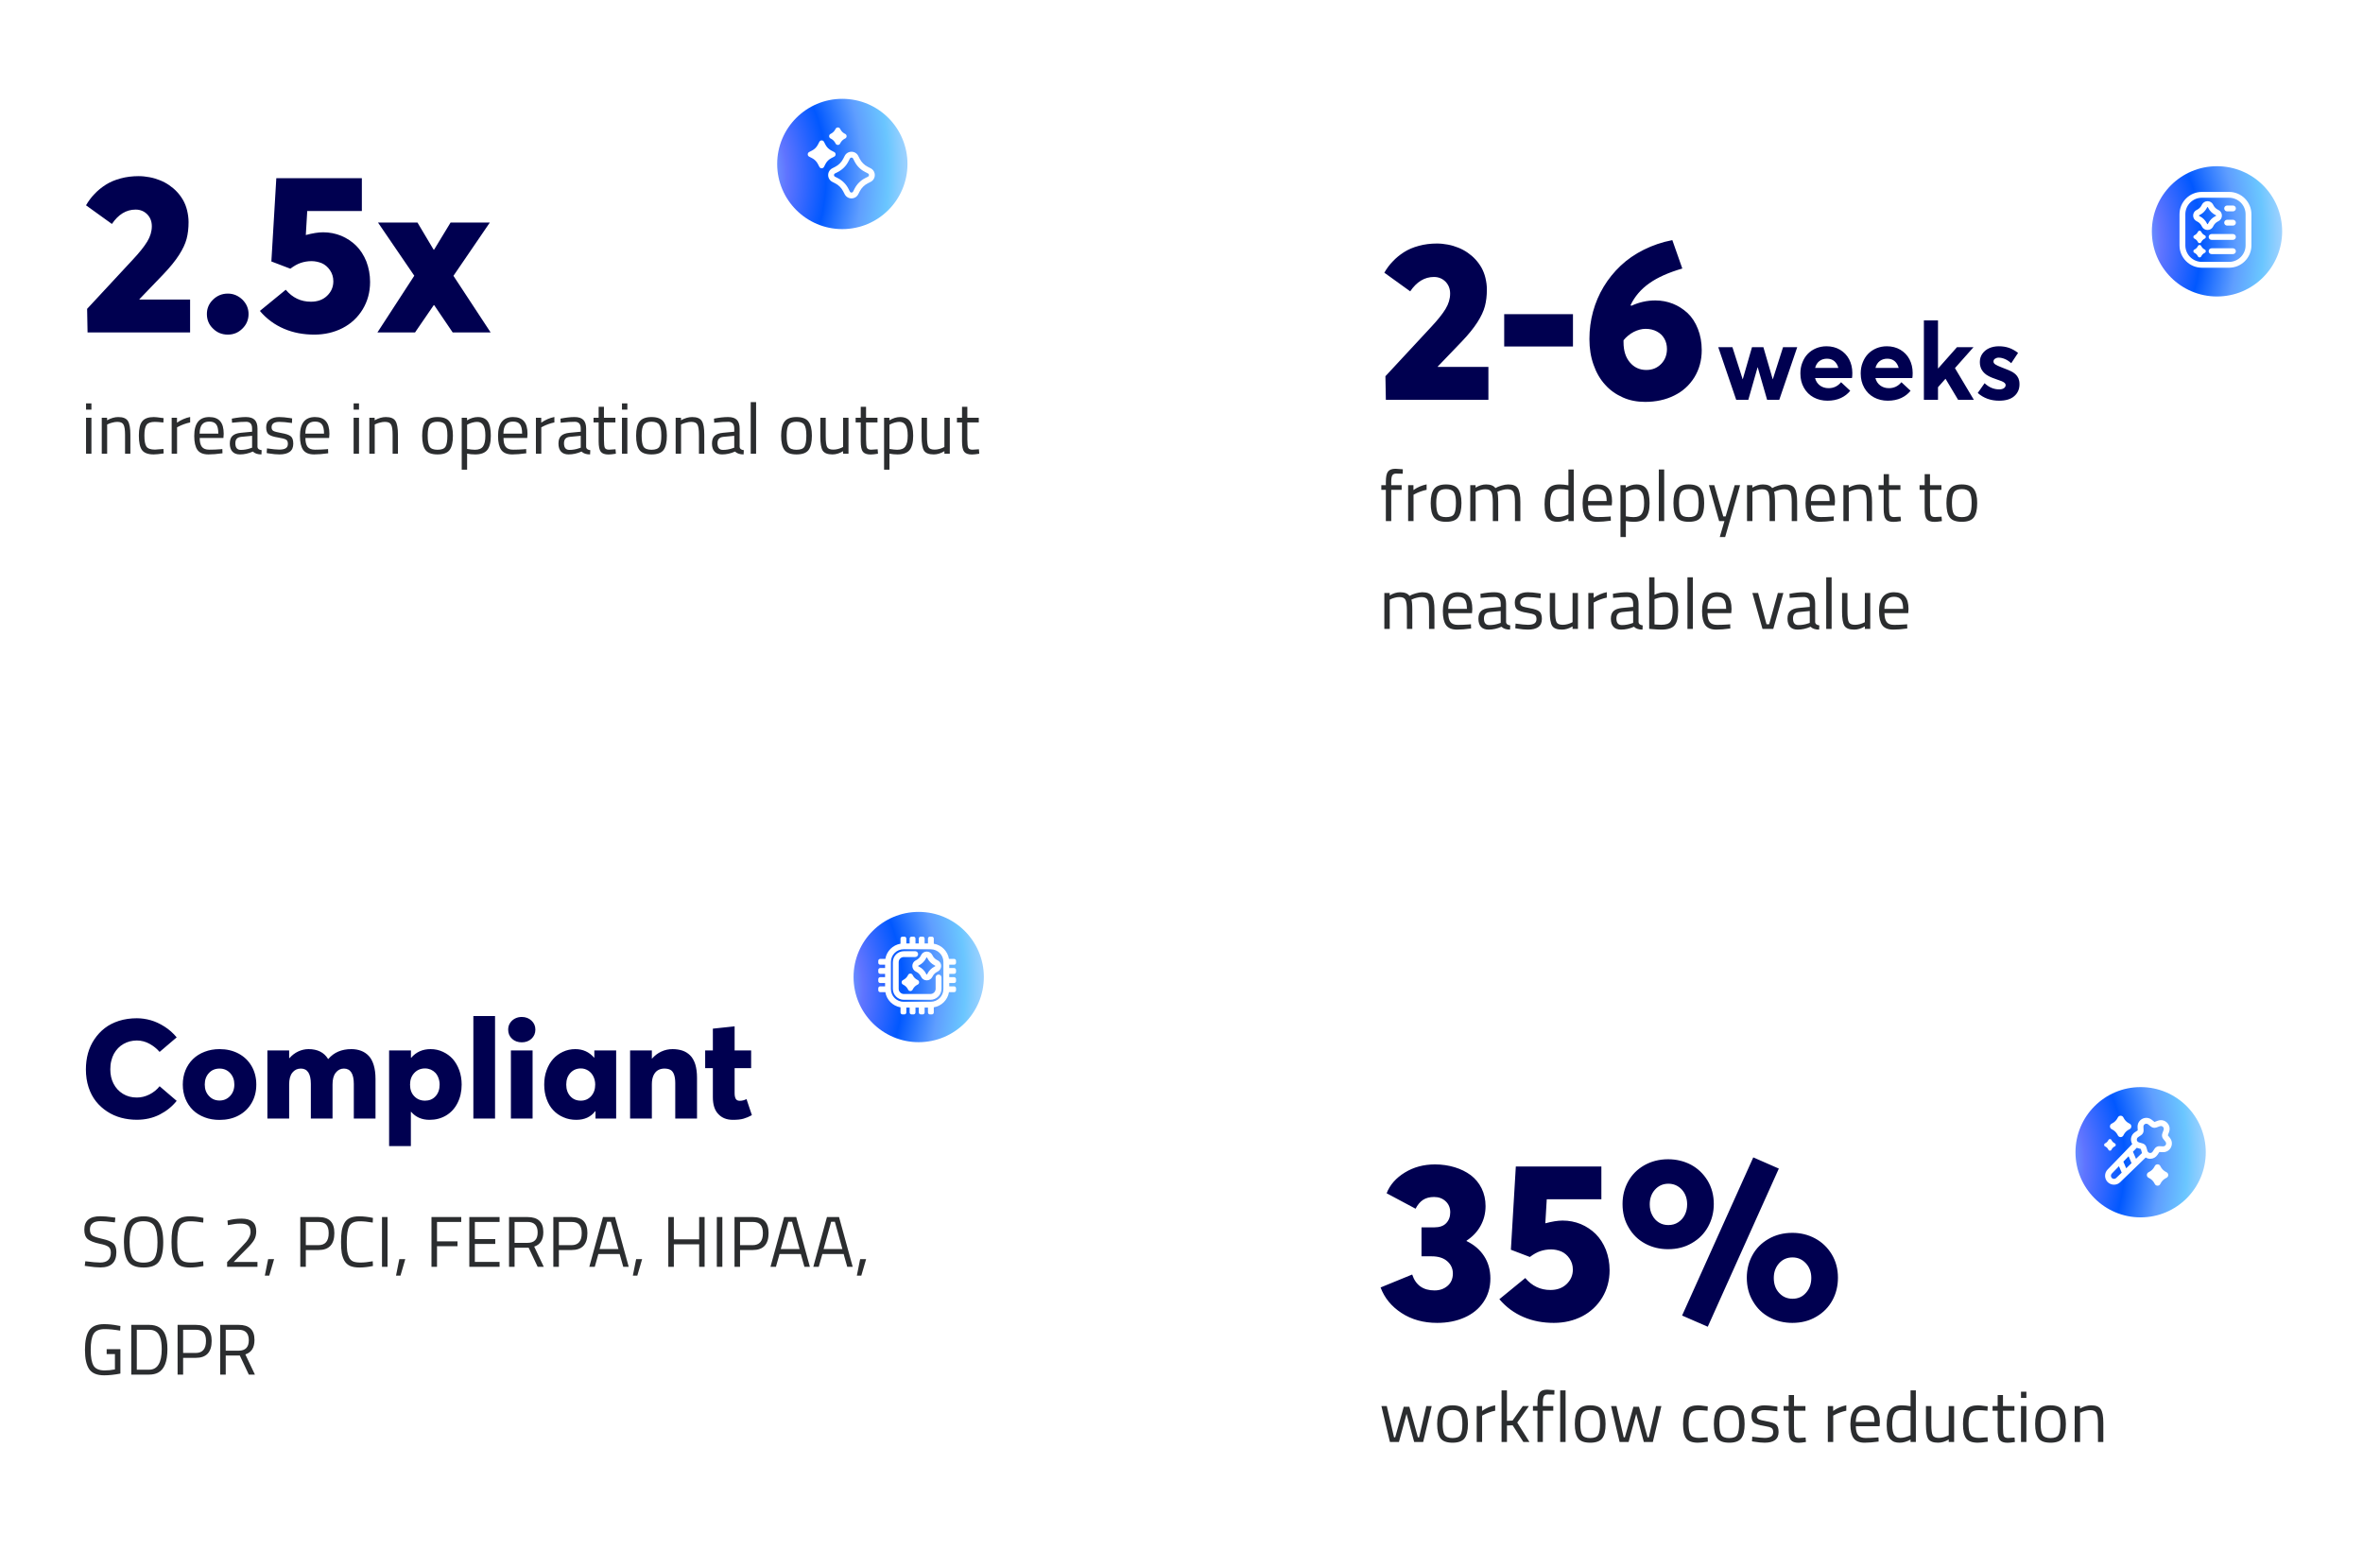 <?xml version="1.0" encoding="UTF-8"?>
<svg xmlns="http://www.w3.org/2000/svg" width="526" height="349" viewBox="0 0 526 349" fill="none">
  <g filter="url(#filter0_d_1103_3476)">
    <path d="M6 18C6 9.163 13.163 2 22 2H215C223.837 2 231 9.163 231 18V103C231 111.837 223.837 119 215 119H22C13.163 119 6 111.837 6 103V18Z" fill="white" shape-rendering="crispEdges"></path>
    <path d="M31.037 62.676H42.316V70H19.489L19.392 64.751L29.548 53.813C31.013 52.251 32.087 50.908 32.77 49.785C33.454 48.662 33.796 47.515 33.796 46.367C33.796 45.293 33.454 44.414 32.77 43.706C32.087 43.023 31.232 42.656 30.183 42.656C28.107 42.656 26.35 43.73 24.909 45.855L19.148 41.704C19.685 40.776 20.295 39.946 21.027 39.19C21.735 38.433 22.565 37.749 23.518 37.139C24.47 36.528 25.568 36.065 26.838 35.723C28.083 35.381 29.426 35.21 30.866 35.21C31.696 35.21 32.502 35.308 33.308 35.454C34.113 35.601 34.895 35.845 35.627 36.138C36.359 36.431 37.043 36.797 37.678 37.236C38.312 37.676 38.898 38.164 39.435 38.75C39.973 39.336 40.412 39.946 40.803 40.63C41.169 41.313 41.462 42.046 41.657 42.876C41.852 43.706 41.975 44.56 41.975 45.44C41.975 46.831 41.828 48.076 41.535 49.175C41.242 50.273 40.681 51.47 39.851 52.764C39.02 54.058 37.873 55.474 36.384 57.036L31.037 62.602V62.676ZM50.715 70.488C49.421 70.488 48.322 70.049 47.419 69.145C46.491 68.267 46.052 67.168 46.052 65.898C46.052 64.678 46.491 63.603 47.419 62.7C48.322 61.821 49.421 61.357 50.715 61.357C51.96 61.357 53.034 61.821 53.962 62.7C54.865 63.603 55.329 64.678 55.329 65.898C55.329 67.168 54.865 68.267 53.962 69.145C53.059 70.049 51.984 70.488 50.715 70.488ZM71.931 47.71C73.347 47.71 74.689 47.978 75.959 48.491C77.228 49.028 78.327 49.761 79.279 50.688C80.231 51.641 80.988 52.812 81.55 54.204C82.087 55.62 82.38 57.134 82.38 58.77C82.38 61.04 81.818 63.066 80.744 64.849C79.645 66.655 78.156 68.047 76.276 69.023C74.372 70 72.272 70.488 69.953 70.488C67.536 70.488 65.29 70.073 63.239 69.194C61.164 68.315 59.357 66.997 57.844 65.215L63.605 60.503C65.119 62.285 66.975 63.164 69.196 63.164C70.661 63.164 71.857 62.749 72.785 61.87C73.713 60.991 74.201 59.917 74.201 58.623C74.201 57.671 73.933 56.841 73.444 56.133C72.956 55.425 72.346 54.912 71.638 54.595C70.905 54.302 70.148 54.131 69.343 54.131C68.488 54.131 67.683 54.277 66.95 54.522C66.218 54.766 65.436 55.205 64.631 55.815L60.407 54.204L61.506 35.674H80.549V42.974H68.391L68.073 48.32C69.538 47.93 70.832 47.71 71.931 47.71ZM100.764 70L96.662 63.945H96.54L92.39 70H84.016L92.219 57.378L84.138 45.537H92.927L96.516 51.567H96.638L100.3 45.537H109.04L100.935 57.402L109.211 70H100.764Z" fill="#000050"></path>
    <path d="M187.5 18C195.508 18 202 24.492 202 32.5C202 40.508 195.508 47 187.5 47C179.492 47 173 40.508 173 32.5C173 24.492 179.492 18 187.5 18ZM189.539 29.78C188.899 29.78 188.319 30.135 188.029 30.706L187.7 31.347C187.307 32.121 186.688 32.739 185.914 33.133L185.273 33.462C184.702 33.752 184.348 34.331 184.348 34.972C184.348 35.612 184.702 36.193 185.273 36.482L185.914 36.81C186.688 37.204 187.306 37.823 187.7 38.598L188.029 39.238C188.319 39.809 188.899 40.164 189.539 40.164C190.179 40.164 190.76 39.809 191.05 39.238L191.378 38.598C191.772 37.823 192.391 37.204 193.165 36.81L193.806 36.482C194.377 36.193 194.731 35.612 194.731 34.972C194.731 34.331 194.377 33.752 193.806 33.462L193.165 33.133C192.391 32.739 191.772 32.121 191.378 31.347L191.05 30.706C190.76 30.135 190.179 29.78 189.539 29.78ZM189.539 31.078C189.613 31.078 189.795 31.099 189.895 31.294L190.223 31.935C190.742 32.956 191.556 33.769 192.577 34.288L193.217 34.617C193.411 34.717 193.434 34.898 193.434 34.972C193.434 35.045 193.411 35.228 193.217 35.327L192.577 35.655C191.556 36.175 190.742 36.989 190.223 38.01L189.895 38.649C189.795 38.844 189.613 38.866 189.539 38.866C189.465 38.866 189.284 38.844 189.185 38.649L188.855 38.01C188.336 36.989 187.523 36.175 186.502 35.655L185.861 35.327C185.667 35.228 185.646 35.045 185.646 34.972C185.646 34.898 185.667 34.717 185.861 34.617L186.502 34.288C187.523 33.769 188.336 32.956 188.855 31.935L189.185 31.294C189.284 31.1 189.465 31.078 189.539 31.078ZM183.421 27.573C183.204 27.15 182.604 27.15 182.388 27.573L182.062 28.205C181.773 28.767 181.314 29.226 180.752 29.516L180.12 29.841C179.696 30.057 179.696 30.659 180.12 30.875L180.752 31.199C181.314 31.489 181.773 31.948 182.062 32.51L182.388 33.142C182.604 33.566 183.205 33.566 183.421 33.142L183.746 32.51C184.036 31.948 184.494 31.489 185.057 31.199L185.688 30.875C186.112 30.659 186.112 30.057 185.688 29.841L185.057 29.516C184.494 29.226 184.036 28.767 183.746 28.205L183.421 27.573ZM187.013 24.679C186.805 24.268 186.217 24.268 186.005 24.679L185.952 24.782C185.736 25.202 185.394 25.544 184.975 25.761L184.871 25.812C184.46 26.02 184.46 26.608 184.871 26.82L184.975 26.872C185.394 27.088 185.736 27.431 185.952 27.851L186.005 27.954C186.213 28.365 186.801 28.365 187.013 27.954L187.064 27.851C187.281 27.431 187.622 27.088 188.042 26.872L188.146 26.82C188.557 26.613 188.557 26.025 188.146 25.812L188.042 25.761C187.622 25.544 187.281 25.202 187.064 24.782L187.013 24.679Z" fill="url(#paint0_radial_1103_3476)"></path>
    <path d="M19.152 97V89H20.352V97H19.152ZM19.152 87.192V85.8H20.352V87.192H19.152ZM23.852 97H22.652V89H23.836V89.56C24.7 89.08 25.527 88.84 26.316 88.84C27.383 88.84 28.097 89.128 28.46 89.704C28.833 90.28 29.02 91.304 29.02 92.776V97H27.836V92.808C27.836 91.699 27.724 90.941 27.5 90.536C27.287 90.12 26.823 89.912 26.108 89.912C25.767 89.912 25.404 89.965 25.02 90.072C24.647 90.168 24.359 90.264 24.156 90.36L23.852 90.504V97ZM34.238 88.84C34.59 88.84 35.187 88.904 36.03 89.032L36.414 89.08L36.366 90.056C35.512 89.96 34.883 89.912 34.478 89.912C33.571 89.912 32.952 90.131 32.622 90.568C32.302 90.995 32.142 91.795 32.142 92.968C32.142 94.131 32.291 94.941 32.59 95.4C32.899 95.859 33.534 96.088 34.494 96.088L36.382 95.944L36.43 96.936C35.438 97.085 34.696 97.16 34.206 97.16C32.958 97.16 32.094 96.84 31.614 96.2C31.144 95.56 30.91 94.483 30.91 92.968C30.91 91.443 31.166 90.376 31.678 89.768C32.19 89.149 33.043 88.84 34.238 88.84ZM38.215 97V89H39.398V90.088C40.327 89.448 41.303 89.027 42.327 88.824V90.04C41.879 90.125 41.409 90.259 40.919 90.44C40.438 90.621 40.071 90.781 39.815 90.92L39.414 91.128V97H38.215ZM49.029 96.008L49.493 95.96L49.526 96.904C48.309 97.075 47.27 97.16 46.406 97.16C45.254 97.16 44.438 96.829 43.958 96.168C43.477 95.496 43.237 94.456 43.237 93.048C43.237 90.243 44.352 88.84 46.581 88.84C47.659 88.84 48.464 89.144 48.998 89.752C49.531 90.349 49.797 91.293 49.797 92.584L49.733 93.496H44.453C44.453 94.381 44.614 95.037 44.934 95.464C45.254 95.891 45.808 96.104 46.597 96.104C47.398 96.104 48.208 96.072 49.029 96.008ZM48.597 92.536C48.597 91.555 48.438 90.861 48.117 90.456C47.808 90.051 47.296 89.848 46.581 89.848C45.877 89.848 45.344 90.061 44.981 90.488C44.63 90.915 44.448 91.597 44.438 92.536H48.597ZM57.316 91.416V95.512C57.348 95.907 57.657 96.141 58.244 96.216L58.196 97.16C57.353 97.16 56.718 96.947 56.292 96.52C55.332 96.947 54.372 97.16 53.412 97.16C52.676 97.16 52.116 96.952 51.732 96.536C51.348 96.12 51.156 95.523 51.156 94.744C51.156 93.965 51.353 93.395 51.748 93.032C52.142 92.659 52.761 92.429 53.604 92.344L56.116 92.104V91.416C56.116 90.872 55.998 90.483 55.764 90.248C55.529 90.013 55.209 89.896 54.804 89.896C53.95 89.896 53.065 89.949 52.148 90.056L51.652 90.104L51.604 89.192C52.777 88.957 53.817 88.84 54.724 88.84C55.63 88.84 56.286 89.048 56.692 89.464C57.108 89.88 57.316 90.531 57.316 91.416ZM52.388 94.68C52.388 95.661 52.793 96.152 53.604 96.152C54.329 96.152 55.044 96.029 55.748 95.784L56.116 95.656V93.016L53.748 93.24C53.268 93.283 52.921 93.421 52.708 93.656C52.494 93.891 52.388 94.232 52.388 94.68ZM62.195 89.912C61.033 89.912 60.451 90.317 60.451 91.128C60.451 91.501 60.585 91.768 60.851 91.928C61.118 92.077 61.726 92.237 62.675 92.408C63.625 92.568 64.297 92.797 64.691 93.096C65.086 93.395 65.283 93.955 65.283 94.776C65.283 95.597 65.017 96.2 64.483 96.584C63.961 96.968 63.193 97.16 62.179 97.16C61.518 97.16 60.739 97.085 59.843 96.936L59.363 96.856L59.427 95.816C60.643 95.997 61.561 96.088 62.179 96.088C62.798 96.088 63.267 95.992 63.587 95.8C63.918 95.597 64.083 95.267 64.083 94.808C64.083 94.339 63.945 94.024 63.667 93.864C63.39 93.693 62.782 93.533 61.843 93.384C60.905 93.235 60.238 93.016 59.843 92.728C59.449 92.44 59.251 91.907 59.251 91.128C59.251 90.349 59.523 89.773 60.067 89.4C60.622 89.027 61.31 88.84 62.131 88.84C62.782 88.84 63.598 88.915 64.579 89.064L65.027 89.144L64.995 90.168C63.811 89.997 62.878 89.912 62.195 89.912ZM72.561 96.008L73.025 95.96L73.057 96.904C71.841 97.075 70.801 97.16 69.937 97.16C68.785 97.16 67.969 96.829 67.489 96.168C67.009 95.496 66.769 94.456 66.769 93.048C66.769 90.243 67.883 88.84 70.113 88.84C71.19 88.84 71.995 89.144 72.529 89.752C73.062 90.349 73.329 91.293 73.329 92.584L73.265 93.496H67.985C67.985 94.381 68.145 95.037 68.465 95.464C68.785 95.891 69.339 96.104 70.129 96.104C70.929 96.104 71.739 96.072 72.561 96.008ZM72.129 92.536C72.129 91.555 71.969 90.861 71.649 90.456C71.339 90.051 70.827 89.848 70.113 89.848C69.409 89.848 68.875 90.061 68.513 90.488C68.161 90.915 67.979 91.597 67.969 92.536H72.129ZM78.715 97V89H79.915V97H78.715ZM78.715 87.192V85.8H79.915V87.192H78.715ZM83.415 97H82.215V89H83.398V89.56C84.263 89.08 85.089 88.84 85.879 88.84C86.945 88.84 87.66 89.128 88.022 89.704C88.396 90.28 88.582 91.304 88.582 92.776V97H87.398V92.808C87.398 91.699 87.287 90.941 87.062 90.536C86.849 90.12 86.385 89.912 85.671 89.912C85.329 89.912 84.966 89.965 84.582 90.072C84.209 90.168 83.921 90.264 83.719 90.36L83.415 90.504V97ZM93.972 92.984C93.972 91.523 94.233 90.467 94.756 89.816C95.278 89.165 96.159 88.84 97.396 88.84C98.644 88.84 99.524 89.165 100.036 89.816C100.559 90.467 100.82 91.523 100.82 92.984C100.82 94.445 100.575 95.507 100.084 96.168C99.593 96.829 98.697 97.16 97.396 97.16C96.094 97.16 95.198 96.829 94.708 96.168C94.217 95.507 93.972 94.445 93.972 92.984ZM95.204 92.968C95.204 94.131 95.343 94.947 95.62 95.416C95.908 95.885 96.5 96.12 97.396 96.12C98.302 96.12 98.894 95.891 99.172 95.432C99.449 94.963 99.588 94.141 99.588 92.968C99.588 91.795 99.433 90.989 99.124 90.552C98.814 90.104 98.239 89.88 97.396 89.88C96.564 89.88 95.988 90.104 95.668 90.552C95.359 90.989 95.204 91.795 95.204 92.968ZM102.777 100.552V89H103.961V89.576C104.772 89.085 105.572 88.84 106.361 88.84C107.374 88.84 108.11 89.165 108.569 89.816C109.028 90.456 109.257 91.517 109.257 93C109.257 94.483 108.985 95.549 108.441 96.2C107.908 96.84 107.017 97.16 105.769 97.16C105.118 97.16 104.521 97.101 103.977 96.984V100.552H102.777ZM106.185 89.912C105.865 89.912 105.518 89.965 105.145 90.072C104.782 90.179 104.494 90.285 104.281 90.392L103.977 90.552V95.944C104.734 96.061 105.31 96.12 105.705 96.12C106.569 96.12 107.172 95.875 107.513 95.384C107.865 94.893 108.041 94.093 108.041 92.984C108.041 91.875 107.881 91.085 107.561 90.616C107.252 90.147 106.793 89.912 106.185 89.912ZM116.655 96.008L117.119 95.96L117.151 96.904C115.935 97.075 114.895 97.16 114.031 97.16C112.879 97.16 112.063 96.829 111.583 96.168C111.103 95.496 110.863 94.456 110.863 93.048C110.863 90.243 111.977 88.84 114.207 88.84C115.284 88.84 116.089 89.144 116.623 89.752C117.156 90.349 117.423 91.293 117.423 92.584L117.359 93.496H112.079C112.079 94.381 112.239 95.037 112.559 95.464C112.879 95.891 113.433 96.104 114.223 96.104C115.023 96.104 115.833 96.072 116.655 96.008ZM116.223 92.536C116.223 91.555 116.063 90.861 115.743 90.456C115.433 90.051 114.921 89.848 114.207 89.848C113.503 89.848 112.969 90.061 112.607 90.488C112.255 90.915 112.073 91.597 112.062 92.536H116.223ZM119.293 97V89H120.477V90.088C121.405 89.448 122.381 89.027 123.405 88.824V90.04C122.957 90.125 122.487 90.259 121.997 90.44C121.517 90.621 121.149 90.781 120.893 90.92L120.493 91.128V97H119.293ZM130.472 91.416V95.512C130.504 95.907 130.813 96.141 131.4 96.216L131.352 97.16C130.509 97.16 129.875 96.947 129.448 96.52C128.488 96.947 127.528 97.16 126.568 97.16C125.832 97.16 125.272 96.952 124.888 96.536C124.504 96.12 124.312 95.523 124.312 94.744C124.312 93.965 124.509 93.395 124.904 93.032C125.299 92.659 125.917 92.429 126.76 92.344L129.272 92.104V91.416C129.272 90.872 129.155 90.483 128.92 90.248C128.685 90.013 128.365 89.896 127.96 89.896C127.107 89.896 126.221 89.949 125.304 90.056L124.808 90.104L124.76 89.192C125.933 88.957 126.973 88.84 127.88 88.84C128.787 88.84 129.443 89.048 129.848 89.464C130.264 89.88 130.472 90.531 130.472 91.416ZM125.544 94.68C125.544 95.661 125.949 96.152 126.76 96.152C127.485 96.152 128.2 96.029 128.904 95.784L129.272 95.656V93.016L126.904 93.24C126.424 93.283 126.077 93.421 125.864 93.656C125.651 93.891 125.544 94.232 125.544 94.68ZM136.984 90.04H134.44V93.864C134.44 94.781 134.504 95.384 134.632 95.672C134.77 95.96 135.09 96.104 135.592 96.104L137.016 96.008L137.096 97C136.381 97.117 135.837 97.176 135.464 97.176C134.632 97.176 134.056 96.973 133.736 96.568C133.416 96.163 133.256 95.389 133.256 94.248V90.04H132.12V89H133.256V86.552H134.44V89H136.984V90.04ZM138.449 97V89H139.649V97H138.449ZM138.449 87.192V85.8H139.649V87.192H138.449ZM141.597 92.984C141.597 91.523 141.858 90.467 142.381 89.816C142.904 89.165 143.784 88.84 145.021 88.84C146.269 88.84 147.149 89.165 147.661 89.816C148.184 90.467 148.445 91.523 148.445 92.984C148.445 94.445 148.2 95.507 147.709 96.168C147.218 96.829 146.322 97.16 145.021 97.16C143.72 97.16 142.824 96.829 142.333 96.168C141.842 95.507 141.597 94.445 141.597 92.984ZM142.829 92.968C142.829 94.131 142.968 94.947 143.245 95.416C143.533 95.885 144.125 96.12 145.021 96.12C145.928 96.12 146.52 95.891 146.797 95.432C147.074 94.963 147.213 94.141 147.213 92.968C147.213 91.795 147.058 90.989 146.749 90.552C146.44 90.104 145.864 89.88 145.021 89.88C144.189 89.88 143.613 90.104 143.293 90.552C142.984 90.989 142.829 91.795 142.829 92.968ZM151.602 97H150.402V89H151.586V89.56C152.45 89.08 153.277 88.84 154.066 88.84C155.133 88.84 155.847 89.128 156.21 89.704C156.583 90.28 156.77 91.304 156.77 92.776V97H155.586V92.808C155.586 91.699 155.474 90.941 155.25 90.536C155.037 90.12 154.573 89.912 153.858 89.912C153.517 89.912 153.154 89.965 152.77 90.072C152.397 90.168 152.109 90.264 151.906 90.36L151.602 90.504V97ZM164.644 91.416V95.512C164.676 95.907 164.985 96.141 165.572 96.216L165.524 97.16C164.681 97.16 164.046 96.947 163.62 96.52C162.66 96.947 161.7 97.16 160.74 97.16C160.004 97.16 159.444 96.952 159.06 96.536C158.676 96.12 158.484 95.523 158.484 94.744C158.484 93.965 158.681 93.395 159.076 93.032C159.47 92.659 160.089 92.429 160.932 92.344L163.444 92.104V91.416C163.444 90.872 163.326 90.483 163.092 90.248C162.857 90.013 162.537 89.896 162.132 89.896C161.278 89.896 160.393 89.949 159.476 90.056L158.98 90.104L158.932 89.192C160.105 88.957 161.145 88.84 162.052 88.84C162.958 88.84 163.614 89.048 164.02 89.464C164.436 89.88 164.644 90.531 164.644 91.416ZM159.716 94.68C159.716 95.661 160.121 96.152 160.932 96.152C161.657 96.152 162.372 96.029 163.076 95.784L163.444 95.656V93.016L161.076 93.24C160.596 93.283 160.249 93.421 160.036 93.656C159.822 93.891 159.716 94.232 159.716 94.68ZM167.107 97V85.512H168.307V97H167.107ZM173.878 92.984C173.878 91.523 174.139 90.467 174.662 89.816C175.185 89.165 176.065 88.84 177.302 88.84C178.55 88.84 179.43 89.165 179.942 89.816C180.465 90.467 180.726 91.523 180.726 92.984C180.726 94.445 180.481 95.507 179.99 96.168C179.499 96.829 178.603 97.16 177.302 97.16C176.001 97.16 175.105 96.829 174.614 96.168C174.123 95.507 173.878 94.445 173.878 92.984ZM175.11 92.968C175.11 94.131 175.249 94.947 175.526 95.416C175.814 95.885 176.406 96.12 177.302 96.12C178.209 96.12 178.801 95.891 179.078 95.432C179.355 94.963 179.494 94.141 179.494 92.968C179.494 91.795 179.339 90.989 179.03 90.552C178.721 90.104 178.145 89.88 177.302 89.88C176.47 89.88 175.894 90.104 175.574 90.552C175.265 90.989 175.11 91.795 175.11 92.968ZM187.675 89H188.875V97H187.675V96.44C186.875 96.92 186.086 97.16 185.307 97.16C184.219 97.16 183.494 96.877 183.131 96.312C182.779 95.747 182.603 94.701 182.603 93.176V89H183.803V93.16C183.803 94.323 183.905 95.101 184.107 95.496C184.31 95.891 184.769 96.088 185.483 96.088C185.835 96.088 186.193 96.04 186.555 95.944C186.918 95.837 187.195 95.736 187.387 95.64L187.675 95.496V89ZM195.327 90.04H192.783V93.864C192.783 94.781 192.847 95.384 192.975 95.672C193.114 95.96 193.434 96.104 193.935 96.104L195.359 96.008L195.439 97C194.725 97.117 194.181 97.176 193.807 97.176C192.975 97.176 192.399 96.973 192.079 96.568C191.759 96.163 191.599 95.389 191.599 94.248V90.04H190.463V89H191.599V86.552H192.783V89H195.327V90.04ZM196.793 100.552V89H197.977V89.576C198.787 89.085 199.587 88.84 200.377 88.84C201.39 88.84 202.126 89.165 202.585 89.816C203.043 90.456 203.273 91.517 203.273 93C203.273 94.483 203.001 95.549 202.457 96.2C201.923 96.84 201.033 97.16 199.785 97.16C199.134 97.16 198.537 97.101 197.993 96.984V100.552H196.793ZM200.201 89.912C199.881 89.912 199.534 89.965 199.161 90.072C198.798 90.179 198.51 90.285 198.297 90.392L197.993 90.552V95.944C198.75 96.061 199.326 96.12 199.721 96.12C200.585 96.12 201.187 95.875 201.529 95.384C201.881 94.893 202.057 94.093 202.057 92.984C202.057 91.875 201.897 91.085 201.577 90.616C201.267 90.147 200.809 89.912 200.201 89.912ZM210.222 89H211.422V97H210.222V96.44C209.422 96.92 208.633 97.16 207.854 97.16C206.766 97.16 206.041 96.877 205.678 96.312C205.326 95.747 205.15 94.701 205.15 93.176V89H206.35V93.16C206.35 94.323 206.451 95.101 206.654 95.496C206.857 95.891 207.315 96.088 208.03 96.088C208.382 96.088 208.739 96.04 209.102 95.944C209.465 95.837 209.742 95.736 209.934 95.64L210.222 95.496V89ZM217.874 90.04H215.33V93.864C215.33 94.781 215.394 95.384 215.522 95.672C215.661 95.96 215.981 96.104 216.482 96.104L217.906 96.008L217.986 97C217.271 97.117 216.727 97.176 216.354 97.176C215.522 97.176 214.946 96.973 214.626 96.568C214.306 96.163 214.146 95.389 214.146 94.248V90.04H213.01V89H214.146V86.552H215.33V89H217.874V90.04Z" fill="#2B2D2F"></path>
  </g>
  <g filter="url(#filter1_d_1103_3476)">
    <rect x="295" y="222" width="225" height="117" rx="16" fill="white" shape-rendering="crispEdges"></rect>
    <path d="M326.458 272.275C328.118 273.081 329.412 274.18 330.34 275.596C331.268 277.012 331.756 278.672 331.756 280.601C331.756 282.603 331.243 284.336 330.218 285.85C329.192 287.363 327.776 288.511 325.994 289.292C324.188 290.098 322.161 290.488 319.915 290.488C316.863 290.488 314.227 289.756 311.98 288.291C309.734 286.826 308.172 284.922 307.317 282.603L314.349 279.722C315.13 282.09 316.79 283.262 319.329 283.262C320.452 283.262 321.404 282.944 322.21 282.261C322.991 281.602 323.406 280.674 323.406 279.502C323.406 278.403 322.991 277.5 322.161 276.768C321.331 276.035 320.184 275.669 318.67 275.669H316.424V269.224H319.256C320.428 269.224 321.307 268.931 321.917 268.296C322.503 267.686 322.82 266.88 322.82 265.879C322.82 264.878 322.479 264.048 321.795 263.413C321.111 262.778 320.257 262.461 319.231 262.461C318.23 262.461 317.4 262.681 316.741 263.12C316.082 263.56 315.545 264.219 315.105 265.073L308.66 261.631C309.393 259.751 310.76 258.213 312.713 257.017C314.666 255.82 316.888 255.21 319.427 255.21C320.989 255.21 322.454 255.43 323.821 255.845C325.188 256.26 326.36 256.846 327.386 257.603C328.411 258.384 329.217 259.36 329.803 260.532C330.389 261.729 330.682 263.047 330.682 264.487C330.682 266.123 330.291 267.588 329.559 268.906C328.826 270.225 327.776 271.323 326.458 272.178V272.275ZM347.845 267.71C349.261 267.71 350.604 267.979 351.873 268.491C353.143 269.028 354.241 269.761 355.193 270.688C356.146 271.641 356.902 272.812 357.464 274.204C358.001 275.62 358.294 277.134 358.294 278.77C358.294 281.04 357.732 283.066 356.658 284.849C355.56 286.655 354.07 288.047 352.19 289.023C350.286 290 348.187 290.488 345.867 290.488C343.45 290.488 341.204 290.073 339.153 289.194C337.078 288.315 335.271 286.997 333.758 285.215L339.52 280.503C341.033 282.285 342.889 283.164 345.11 283.164C346.575 283.164 347.771 282.749 348.699 281.87C349.627 280.991 350.115 279.917 350.115 278.623C350.115 277.671 349.847 276.841 349.358 276.133C348.87 275.425 348.26 274.912 347.552 274.595C346.819 274.302 346.062 274.131 345.257 274.131C344.402 274.131 343.597 274.277 342.864 274.521C342.132 274.766 341.351 275.205 340.545 275.815L336.321 274.204L337.42 255.674H356.463V262.974H344.305L343.987 268.32C345.452 267.93 346.746 267.71 347.845 267.71ZM380.145 291.343L374.432 288.853L390.276 253.647L395.965 256.138L380.145 291.343ZM371.307 274.082C369.451 274.082 367.742 273.667 366.204 272.837C364.666 272.007 363.445 270.835 362.542 269.272C361.614 267.734 361.175 265.977 361.175 264.023C361.175 262.217 361.59 260.532 362.42 259.019C363.25 257.505 364.446 256.309 366.009 255.405C367.571 254.526 369.329 254.062 371.307 254.062C373.162 254.062 374.871 254.478 376.409 255.283C377.947 256.113 379.168 257.285 380.096 258.799C381.023 260.337 381.487 262.07 381.487 264.023C381.487 265.879 381.048 267.563 380.218 269.077C379.388 270.591 378.191 271.812 376.629 272.715C375.066 273.643 373.284 274.082 371.307 274.082ZM371.38 268.711C372.186 268.711 372.918 268.516 373.553 268.101C374.188 267.686 374.7 267.124 375.042 266.416C375.384 265.732 375.555 264.951 375.555 264.097C375.555 262.754 375.14 261.655 374.358 260.801C373.553 259.946 372.552 259.507 371.38 259.507C370.159 259.507 369.158 259.971 368.377 260.85C367.596 261.729 367.229 262.827 367.229 264.097C367.229 265 367.4 265.806 367.791 266.514C368.157 267.222 368.646 267.759 369.28 268.149C369.915 268.54 370.599 268.711 371.38 268.711ZM398.968 290.488C397.112 290.488 395.403 290.073 393.865 289.243C392.327 288.413 391.106 287.241 390.203 285.679C389.275 284.141 388.836 282.383 388.836 280.43C388.836 278.623 389.251 276.938 390.081 275.425C390.911 273.911 392.083 272.715 393.646 271.812C395.208 270.908 396.966 270.444 398.968 270.444C400.823 270.444 402.508 270.859 404.046 271.689C405.584 272.52 406.805 273.691 407.732 275.205C408.66 276.743 409.124 278.477 409.124 280.43C409.124 282.285 408.709 283.97 407.879 285.483C407.049 286.997 405.853 288.218 404.29 289.121C402.728 290.049 400.945 290.488 398.968 290.488ZM399.017 285.117C400.237 285.117 401.238 284.678 402.02 283.774C402.801 282.896 403.191 281.797 403.191 280.479C403.191 279.16 402.776 278.062 401.971 277.207C401.165 276.353 400.188 275.913 399.017 275.913C397.796 275.913 396.795 276.353 396.014 277.231C395.232 278.11 394.842 279.209 394.842 280.479C394.842 281.846 395.232 282.969 396.038 283.823C396.844 284.702 397.845 285.117 399.017 285.117Z" fill="#000050"></path>
    <path d="M476.5 238C484.508 238 491 244.492 491 252.5C491 260.508 484.508 267 476.5 267C468.492 267 462 260.508 462 252.5C462 244.492 468.492 238 476.5 238ZM480.885 255.564C480.629 255.063 479.911 255.063 479.655 255.564L479.591 255.694C479.327 256.209 478.911 256.625 478.396 256.889L478.267 256.954C477.765 257.21 477.765 257.927 478.267 258.183L478.396 258.247C478.911 258.511 479.327 258.927 479.591 259.441L479.655 259.571C479.911 260.073 480.629 260.073 480.885 259.571L480.949 259.441C481.213 258.927 481.629 258.511 482.144 258.247L482.273 258.183C482.775 257.927 482.775 257.209 482.273 256.954L482.144 256.889C481.629 256.625 481.213 256.209 480.949 255.694L480.885 255.564ZM478.977 245.271C478.371 244.791 477.566 244.709 476.878 245.063C476.19 245.418 475.788 246.115 475.822 246.89L475.856 247.634L475.221 248.054C474.58 248.478 474.256 249.214 474.373 249.971C474.412 250.23 474.503 250.468 474.633 250.68L469.142 256.356C468.393 257.131 468.402 258.381 469.163 259.143C469.548 259.528 470.059 259.723 470.569 259.723C471.08 259.723 471.569 259.537 471.95 259.169L477.626 253.679C477.838 253.808 478.076 253.899 478.336 253.938C478.44 253.955 478.539 253.96 478.639 253.96C479.283 253.96 479.885 253.64 480.253 253.086L480.673 252.449L481.417 252.484C482.191 252.527 482.887 252.116 483.242 251.429C483.597 250.741 483.515 249.936 483.035 249.33L483.044 249.339L482.559 248.729L482.836 247.972C483.1 247.253 482.927 246.47 482.386 245.929C481.845 245.388 481.062 245.216 480.344 245.479L479.587 245.756L478.977 245.271ZM472.287 257.04L471.05 258.234L471.054 258.238C470.786 258.498 470.349 258.494 470.085 258.23C469.821 257.967 469.817 257.533 470.076 257.261L471.673 255.608L472.287 257.04ZM474.48 254.929H474.477L473.291 256.075L472.659 254.596L473.823 253.393L474.48 254.929ZM475.762 251.55L476.545 251.774L476.77 252.558C476.783 252.597 476.8 252.636 476.813 252.675L475.476 253.968L474.797 252.389V252.385L475.645 251.506C475.683 251.519 475.723 251.537 475.762 251.55ZM477.778 246.149C477.895 246.15 478.034 246.185 478.172 246.293L478.808 246.799C479.141 247.063 479.6 247.14 480.002 246.993L480.789 246.704C481.148 246.574 481.4 246.786 481.469 246.855C481.538 246.925 481.75 247.176 481.62 247.534L481.33 248.322C481.183 248.724 481.257 249.183 481.524 249.516L482.031 250.152C482.273 250.455 482.144 250.762 482.101 250.849L482.096 250.845C482.052 250.932 481.87 251.212 481.49 251.194L480.711 251.156C480.278 251.135 479.859 251.347 479.617 251.71L479.176 252.376C478.964 252.696 478.634 252.675 478.539 252.657C478.444 252.644 478.124 252.566 478.016 252.198L477.782 251.385C477.665 250.97 477.345 250.654 476.935 250.537L476.121 250.304C475.754 250.2 475.675 249.88 475.662 249.78C475.649 249.681 475.623 249.356 475.943 249.144L476.609 248.702C476.973 248.464 477.185 248.045 477.163 247.608L477.125 246.829C477.108 246.445 477.388 246.267 477.475 246.224C477.522 246.198 477.636 246.149 477.778 246.149ZM470.003 249.767C469.864 249.494 469.471 249.494 469.332 249.767L469.298 249.836C469.155 250.117 468.926 250.342 468.645 250.489L468.575 250.524C468.303 250.663 468.303 251.056 468.575 251.194L468.645 251.229C468.926 251.372 469.151 251.602 469.298 251.883L469.332 251.952C469.471 252.225 469.864 252.225 470.003 251.952L470.037 251.883C470.18 251.602 470.409 251.377 470.69 251.229L470.76 251.194C471.032 251.056 471.032 250.663 470.76 250.524L470.69 250.489C470.409 250.346 470.184 250.117 470.037 249.836L470.003 249.767ZM472.664 244.748C472.409 244.246 471.69 244.246 471.435 244.748L471.37 244.878C471.106 245.393 470.691 245.808 470.176 246.072L470.046 246.137C469.544 246.392 469.544 247.11 470.046 247.365L470.176 247.431C470.691 247.695 471.106 248.11 471.37 248.625L471.435 248.755C471.69 249.257 472.409 249.257 472.664 248.755L472.729 248.625C472.992 248.11 473.408 247.695 473.923 247.431L474.053 247.365C474.554 247.11 474.554 246.392 474.053 246.137L473.923 246.072C473.408 245.808 472.992 245.393 472.729 244.878L472.664 244.748Z" fill="url(#paint1_radial_1103_3476)"></path>
    <path d="M307.496 309H308.696L310.312 315.96H310.568L312.472 309.16H313.72L315.624 315.96H315.896L317.496 309H318.696L316.792 317H314.792L313.096 310.744L311.4 317H309.4L307.496 309ZM319.909 312.984C319.909 311.523 320.171 310.467 320.693 309.816C321.216 309.165 322.096 308.84 323.333 308.84C324.581 308.84 325.461 309.165 325.973 309.816C326.496 310.467 326.757 311.523 326.757 312.984C326.757 314.445 326.512 315.507 326.021 316.168C325.531 316.829 324.635 317.16 323.333 317.16C322.032 317.16 321.136 316.829 320.645 316.168C320.155 315.507 319.909 314.445 319.909 312.984ZM321.141 312.968C321.141 314.131 321.28 314.947 321.557 315.416C321.845 315.885 322.437 316.12 323.333 316.12C324.24 316.12 324.832 315.891 325.109 315.432C325.387 314.963 325.525 314.141 325.525 312.968C325.525 311.795 325.371 310.989 325.061 310.552C324.752 310.104 324.176 309.88 323.333 309.88C322.501 309.88 321.925 310.104 321.605 310.552C321.296 310.989 321.141 311.795 321.141 312.968ZM328.715 317V309H329.899V310.088C330.827 309.448 331.803 309.027 332.827 308.824V310.04C332.379 310.125 331.909 310.259 331.419 310.44C330.939 310.621 330.571 310.781 330.315 310.92L329.914 311.128V317H328.715ZM335.446 317H334.246V305.512H335.446V312.296L336.694 312.232L338.982 309H340.342L337.734 312.68L340.454 317H339.094L336.71 313.288L335.446 313.336V317ZM343.438 310.04V317H342.238V310.04H341.23V309H342.238V308.28C342.238 307.149 342.398 306.381 342.718 305.976C343.038 305.56 343.598 305.352 344.398 305.352L346.014 305.464L345.998 306.456C345.401 306.435 344.905 306.424 344.51 306.424C344.126 306.424 343.849 306.552 343.678 306.808C343.518 307.064 343.438 307.56 343.438 308.296V309H345.758V310.04H343.438ZM347.295 317V305.512H348.495V317H347.295ZM350.55 312.984C350.55 311.523 350.811 310.467 351.334 309.816C351.857 309.165 352.737 308.84 353.974 308.84C355.222 308.84 356.102 309.165 356.614 309.816C357.137 310.467 357.398 311.523 357.398 312.984C357.398 314.445 357.153 315.507 356.662 316.168C356.171 316.829 355.275 317.16 353.974 317.16C352.673 317.16 351.777 316.829 351.286 316.168C350.795 315.507 350.55 314.445 350.55 312.984ZM351.782 312.968C351.782 314.131 351.921 314.947 352.198 315.416C352.486 315.885 353.078 316.12 353.974 316.12C354.881 316.12 355.473 315.891 355.75 315.432C356.027 314.963 356.166 314.141 356.166 312.968C356.166 311.795 356.011 310.989 355.702 310.552C355.393 310.104 354.817 309.88 353.974 309.88C353.142 309.88 352.566 310.104 352.246 310.552C351.937 310.989 351.782 311.795 351.782 312.968ZM358.621 309H359.821L361.437 315.96H361.693L363.597 309.16H364.845L366.749 315.96H367.021L368.621 309H369.821L367.917 317H365.917L364.221 310.744L362.525 317H360.525L358.621 309ZM377.972 308.84C378.324 308.84 378.921 308.904 379.764 309.032L380.148 309.08L380.1 310.056C379.247 309.96 378.617 309.912 378.212 309.912C377.305 309.912 376.687 310.131 376.356 310.568C376.036 310.995 375.876 311.795 375.876 312.968C375.876 314.131 376.025 314.941 376.324 315.4C376.633 315.859 377.268 316.088 378.228 316.088L380.116 315.944L380.164 316.936C379.172 317.085 378.431 317.16 377.94 317.16C376.692 317.16 375.828 316.84 375.348 316.2C374.879 315.56 374.644 314.483 374.644 312.968C374.644 311.443 374.9 310.376 375.412 309.768C375.924 309.149 376.777 308.84 377.972 308.84ZM381.503 312.984C381.503 311.523 381.764 310.467 382.287 309.816C382.81 309.165 383.69 308.84 384.927 308.84C386.175 308.84 387.055 309.165 387.567 309.816C388.09 310.467 388.351 311.523 388.351 312.984C388.351 314.445 388.106 315.507 387.615 316.168C387.124 316.829 386.228 317.16 384.927 317.16C383.626 317.16 382.73 316.829 382.239 316.168C381.748 315.507 381.503 314.445 381.503 312.984ZM382.735 312.968C382.735 314.131 382.874 314.947 383.151 315.416C383.439 315.885 384.031 316.12 384.927 316.12C385.834 316.12 386.426 315.891 386.703 315.432C386.98 314.963 387.119 314.141 387.119 312.968C387.119 311.795 386.964 310.989 386.655 310.552C386.346 310.104 385.77 309.88 384.927 309.88C384.095 309.88 383.519 310.104 383.199 310.552C382.89 310.989 382.735 311.795 382.735 312.968ZM392.82 309.912C391.658 309.912 391.076 310.317 391.076 311.128C391.076 311.501 391.21 311.768 391.476 311.928C391.743 312.077 392.351 312.237 393.3 312.408C394.25 312.568 394.922 312.797 395.316 313.096C395.711 313.395 395.908 313.955 395.908 314.776C395.908 315.597 395.642 316.2 395.108 316.584C394.586 316.968 393.818 317.16 392.804 317.16C392.143 317.16 391.364 317.085 390.468 316.936L389.988 316.856L390.052 315.816C391.268 315.997 392.186 316.088 392.804 316.088C393.423 316.088 393.892 315.992 394.212 315.8C394.543 315.597 394.708 315.267 394.708 314.808C394.708 314.339 394.57 314.024 394.292 313.864C394.015 313.693 393.407 313.533 392.468 313.384C391.53 313.235 390.863 313.016 390.468 312.728C390.074 312.44 389.876 311.907 389.876 311.128C389.876 310.349 390.148 309.773 390.692 309.4C391.247 309.027 391.935 308.84 392.756 308.84C393.407 308.84 394.223 308.915 395.204 309.064L395.652 309.144L395.62 310.168C394.436 309.997 393.503 309.912 392.82 309.912ZM401.89 310.04H399.346V313.864C399.346 314.781 399.41 315.384 399.538 315.672C399.676 315.96 399.996 316.104 400.498 316.104L401.922 316.008L402.002 317C401.287 317.117 400.743 317.176 400.37 317.176C399.538 317.176 398.962 316.973 398.642 316.568C398.322 316.163 398.162 315.389 398.162 314.248V310.04H397.026V309H398.162V306.552H399.346V309H401.89V310.04ZM406.871 317V309H408.055V310.088C408.983 309.448 409.959 309.027 410.983 308.824V310.04C410.535 310.125 410.065 310.259 409.575 310.44C409.095 310.621 408.727 310.781 408.471 310.92L408.071 311.128V317H406.871ZM417.686 316.008L418.15 315.96L418.182 316.904C416.966 317.075 415.926 317.16 415.062 317.16C413.91 317.16 413.094 316.829 412.614 316.168C412.134 315.496 411.894 314.456 411.894 313.048C411.894 310.243 413.008 308.84 415.238 308.84C416.315 308.84 417.12 309.144 417.654 309.752C418.187 310.349 418.454 311.293 418.454 312.584L418.39 313.496H413.11C413.11 314.381 413.27 315.037 413.59 315.464C413.91 315.891 414.464 316.104 415.254 316.104C416.054 316.104 416.864 316.072 417.686 316.008ZM417.254 312.536C417.254 311.555 417.094 310.861 416.774 310.456C416.464 310.051 415.952 309.848 415.238 309.848C414.534 309.848 414 310.061 413.638 310.488C413.286 310.915 413.104 311.597 413.094 312.536H417.254ZM426.468 305.512V317H425.284V316.456C424.463 316.925 423.652 317.16 422.852 317.16C422.425 317.16 422.052 317.107 421.732 317C421.412 316.893 421.113 316.701 420.836 316.424C420.26 315.848 419.972 314.787 419.972 313.24C419.972 311.683 420.228 310.563 420.74 309.88C421.263 309.187 422.121 308.84 423.316 308.84C423.935 308.84 424.591 308.909 425.284 309.048V305.512H426.468ZM421.764 315.56C421.935 315.763 422.116 315.901 422.308 315.976C422.5 316.051 422.745 316.088 423.044 316.088C423.353 316.088 423.695 316.04 424.068 315.944C424.452 315.837 424.751 315.736 424.964 315.64L425.284 315.496V310.072C424.601 309.944 423.967 309.88 423.38 309.88C422.569 309.88 422.004 310.141 421.684 310.664C421.364 311.176 421.204 311.976 421.204 313.064C421.204 314.301 421.391 315.133 421.764 315.56ZM433.785 309H434.985V317H433.785V316.44C432.985 316.92 432.195 317.16 431.417 317.16C430.329 317.16 429.603 316.877 429.241 316.312C428.889 315.747 428.713 314.701 428.713 313.176V309H429.913V313.16C429.913 314.323 430.014 315.101 430.217 315.496C430.419 315.891 430.878 316.088 431.593 316.088C431.945 316.088 432.302 316.04 432.665 315.944C433.027 315.837 433.305 315.736 433.497 315.64L433.785 315.496V309ZM440.285 308.84C440.637 308.84 441.234 308.904 442.077 309.032L442.461 309.08L442.413 310.056C441.559 309.96 440.93 309.912 440.525 309.912C439.618 309.912 438.999 310.131 438.669 310.568C438.349 310.995 438.189 311.795 438.189 312.968C438.189 314.131 438.338 314.941 438.637 315.4C438.946 315.859 439.581 316.088 440.541 316.088L442.429 315.944L442.477 316.936C441.485 317.085 440.743 317.16 440.253 317.16C439.005 317.16 438.141 316.84 437.661 316.2C437.191 315.56 436.957 314.483 436.957 312.968C436.957 311.443 437.213 310.376 437.725 309.768C438.237 309.149 439.09 308.84 440.285 308.84ZM448.405 310.04H445.861V313.864C445.861 314.781 445.925 315.384 446.053 315.672C446.192 315.96 446.512 316.104 447.013 316.104L448.437 316.008L448.517 317C447.803 317.117 447.259 317.176 446.885 317.176C446.053 317.176 445.477 316.973 445.157 316.568C444.837 316.163 444.677 315.389 444.677 314.248V310.04H443.541V309H444.677V306.552H445.861V309H448.405V310.04ZM449.871 317V309H451.071V317H449.871ZM449.871 307.192V305.8H451.071V307.192H449.871ZM453.019 312.984C453.019 311.523 453.28 310.467 453.803 309.816C454.325 309.165 455.205 308.84 456.443 308.84C457.691 308.84 458.571 309.165 459.083 309.816C459.605 310.467 459.867 311.523 459.867 312.984C459.867 314.445 459.621 315.507 459.131 316.168C458.64 316.829 457.744 317.16 456.443 317.16C455.141 317.16 454.245 316.829 453.755 316.168C453.264 315.507 453.019 314.445 453.019 312.984ZM454.251 312.968C454.251 314.131 454.389 314.947 454.667 315.416C454.955 315.885 455.547 316.12 456.443 316.12C457.349 316.12 457.941 315.891 458.219 315.432C458.496 314.963 458.635 314.141 458.635 312.968C458.635 311.795 458.48 310.989 458.171 310.552C457.861 310.104 457.285 309.88 456.443 309.88C455.611 309.88 455.035 310.104 454.715 310.552C454.405 310.989 454.251 311.795 454.251 312.968ZM463.024 317H461.824V309H463.008V309.56C463.872 309.08 464.699 308.84 465.488 308.84C466.555 308.84 467.269 309.128 467.632 309.704C468.005 310.28 468.192 311.304 468.192 312.776V317H467.008V312.808C467.008 311.699 466.896 310.941 466.672 310.536C466.459 310.12 465.995 309.912 465.28 309.912C464.939 309.912 464.576 309.965 464.192 310.072C463.819 310.168 463.531 310.264 463.328 310.36L463.024 310.504V317Z" fill="#2B2D2F"></path>
  </g>
  <g filter="url(#filter2_d_1103_3476)">
    <path d="M6 199C6 190.163 13.163 183 22 183H215C223.837 183 231 190.163 231 199V308C231 316.837 223.837 324 215 324H22C13.163 324 6 316.837 6 308V199Z" fill="white" shape-rendering="crispEdges"></path>
    <path d="M30.457 245.272C29.231 245.272 28.066 245.121 26.946 244.818C25.826 244.516 24.781 244.046 23.843 243.426C22.889 242.805 22.057 242.048 21.36 241.17C20.664 240.292 20.104 239.233 19.71 238.022C19.317 236.811 19.12 235.479 19.12 234.056C19.12 232.8 19.271 231.604 19.589 230.454C19.907 229.318 20.392 228.274 21.027 227.335C21.663 226.397 22.42 225.564 23.328 224.868C24.221 224.172 25.281 223.642 26.492 223.249C27.703 222.87 29.035 222.673 30.457 222.673C31.487 222.673 32.516 222.825 33.545 223.112C34.56 223.4 35.574 223.869 36.603 224.52C37.632 225.171 38.541 225.973 39.328 226.927L35.528 230.166C34.923 229.455 34.166 228.849 33.288 228.365C32.41 227.88 31.456 227.623 30.457 227.623C29.913 227.623 29.398 227.699 28.898 227.82C28.384 227.956 27.915 228.153 27.491 228.395C27.052 228.637 26.658 228.955 26.295 229.318C25.932 229.697 25.614 230.121 25.356 230.59C25.099 231.059 24.902 231.589 24.766 232.179C24.615 232.77 24.554 233.39 24.554 234.056C24.554 235.222 24.781 236.281 25.266 237.22C25.75 238.173 26.446 238.93 27.355 239.49C28.263 240.05 29.292 240.323 30.457 240.323C31.426 240.323 32.35 240.096 33.258 239.642C34.166 239.188 34.923 238.567 35.528 237.81L39.328 241.064C38.313 242.336 37.042 243.35 35.528 244.122C33.999 244.894 32.304 245.272 30.457 245.272ZM48.879 245.303C47.668 245.303 46.563 245.121 45.549 244.728C44.52 244.334 43.657 243.804 42.945 243.108C42.234 242.412 41.674 241.579 41.28 240.61C40.887 239.642 40.69 238.582 40.69 237.432C40.69 236.296 40.887 235.237 41.28 234.268C41.674 233.299 42.234 232.467 42.945 231.771C43.657 231.074 44.52 230.529 45.549 230.136C46.563 229.742 47.668 229.545 48.879 229.545C50.453 229.545 51.876 229.878 53.117 230.544C54.358 231.21 55.312 232.134 56.008 233.33C56.705 234.541 57.053 235.903 57.053 237.432C57.053 238.976 56.705 240.338 56.008 241.534C55.312 242.729 54.358 243.653 53.117 244.319C51.876 244.985 50.453 245.303 48.879 245.303ZM48.879 240.989C49.802 240.989 50.574 240.656 51.21 239.99C51.846 239.324 52.164 238.461 52.164 237.432C52.164 236.387 51.846 235.54 51.225 234.874C50.605 234.208 49.817 233.875 48.879 233.875C47.91 233.875 47.108 234.208 46.502 234.874C45.882 235.54 45.579 236.402 45.579 237.432C45.579 238.461 45.882 239.309 46.518 239.975C47.138 240.656 47.925 240.989 48.879 240.989ZM78.214 229.545C79.031 229.545 79.758 229.682 80.394 229.924C81.029 230.166 81.605 230.544 82.089 231.059C82.573 231.574 82.936 232.27 83.194 233.118C83.451 233.98 83.587 234.995 83.587 236.16V245H78.759V237.295C78.759 235.025 78.017 233.875 76.549 233.875C75.807 233.875 75.202 234.192 74.732 234.798C74.248 235.403 74.021 236.281 74.021 237.401V245H69.192V237.295C69.192 235.025 68.451 233.875 66.967 233.875C66.18 233.875 65.56 234.177 65.075 234.783C64.591 235.388 64.364 236.266 64.364 237.401V245H59.52V229.833H64.364V231.543H64.439C64.999 230.908 65.65 230.408 66.392 230.06C67.119 229.727 67.891 229.545 68.678 229.545C70.676 229.545 72.129 230.272 73.022 231.725H73.098C74.339 230.272 76.049 229.545 78.214 229.545ZM95.848 229.545C96.817 229.545 97.725 229.742 98.573 230.136C99.42 230.529 100.162 231.059 100.783 231.74C101.388 232.437 101.873 233.269 102.236 234.253C102.584 235.237 102.766 236.296 102.766 237.432C102.766 238.976 102.448 240.353 101.842 241.549C101.237 242.745 100.389 243.668 99.299 244.319C98.21 244.97 96.983 245.288 95.621 245.288C93.911 245.288 92.548 244.697 91.534 243.517H91.459V251.13H86.615V229.833H91.474V231.468H91.534C92.624 230.196 94.062 229.545 95.848 229.545ZM94.622 241.019C95.561 241.019 96.348 240.701 96.953 240.035C97.559 239.369 97.861 238.506 97.861 237.447C97.861 236.917 97.77 236.433 97.604 235.979C97.438 235.524 97.21 235.146 96.923 234.828C96.635 234.525 96.287 234.283 95.894 234.102C95.485 233.935 95.061 233.844 94.607 233.844C93.638 233.844 92.836 234.192 92.215 234.858C91.58 235.54 91.277 236.402 91.277 237.447C91.277 238.521 91.58 239.384 92.215 240.035C92.851 240.701 93.653 241.019 94.622 241.019ZM105.369 245V222.174H110.198V245H105.369ZM116.146 228.032C115.284 228.032 114.557 227.774 113.982 227.245C113.407 226.715 113.119 226.034 113.119 225.201C113.119 224.656 113.255 224.172 113.528 223.748C113.8 223.324 114.164 222.991 114.618 222.749C115.072 222.507 115.586 222.386 116.146 222.386C116.994 222.386 117.721 222.658 118.296 223.188C118.871 223.718 119.174 224.384 119.174 225.201C119.174 226.034 118.871 226.715 118.296 227.245C117.721 227.774 116.994 228.032 116.146 228.032ZM113.725 245V229.833H118.553V245H113.725ZM132.297 229.833H137.156V245H132.555V243.365H132.494C131.51 244.652 130.103 245.288 128.286 245.288C127.257 245.288 126.288 245.106 125.41 244.712C124.517 244.334 123.76 243.804 123.14 243.123C122.504 242.457 122.02 241.625 121.671 240.641C121.308 239.672 121.142 238.597 121.142 237.432C121.142 236.296 121.308 235.237 121.671 234.253C122.02 233.269 122.504 232.437 123.125 231.74C123.73 231.059 124.472 230.529 125.319 230.136C126.167 229.742 127.09 229.545 128.059 229.545C129.754 229.545 131.147 230.181 132.237 231.438H132.297V229.833ZM129.285 241.019C130.193 241.019 130.95 240.701 131.571 240.035C132.176 239.369 132.494 238.506 132.494 237.447C132.494 236.766 132.343 236.145 132.07 235.6C131.798 235.055 131.404 234.616 130.92 234.313C130.436 234.011 129.891 233.844 129.3 233.844C128.362 233.844 127.575 234.177 126.969 234.843C126.349 235.509 126.046 236.387 126.046 237.447C126.046 238.506 126.349 239.369 126.954 240.035C127.56 240.701 128.332 241.019 129.285 241.019ZM149.72 229.545C150.537 229.545 151.279 229.667 151.915 229.878C152.55 230.09 153.11 230.438 153.61 230.923C154.109 231.407 154.488 232.073 154.76 232.906C155.018 233.753 155.154 234.752 155.154 235.903V245H150.31V237.099C150.31 236.281 150.204 235.646 150.022 235.161C149.841 234.677 149.568 234.344 149.235 234.162C148.902 233.98 148.448 233.875 147.888 233.875C147.328 233.875 146.844 234.011 146.435 234.253C146.011 234.51 145.693 234.904 145.451 235.434C145.209 235.979 145.103 236.629 145.103 237.386V245H140.259V229.833H145.103V231.665H145.133C145.724 230.983 146.42 230.454 147.207 230.09C147.994 229.727 148.827 229.545 149.72 229.545ZM163.131 245.288C161.769 245.288 160.694 244.864 159.892 244.001C159.074 243.153 158.681 241.897 158.681 240.232V233.784H156.97V229.833H158.681V224.989L163.524 224.475V229.833H167.203V233.784H163.524V239.324C163.524 239.869 163.6 240.292 163.767 240.595C163.933 240.898 164.236 241.049 164.675 241.049C165.174 241.049 165.674 240.928 166.173 240.671L167.369 244.243C166.749 244.591 166.128 244.849 165.507 245.03C164.887 245.212 164.1 245.288 163.131 245.288Z" fill="#000050"></path>
    <path d="M204.5 199C212.508 199 219 205.492 219 213.5C219 221.508 212.508 228 204.5 228C196.492 228 190 221.508 190 213.5C190 205.492 196.492 199 204.5 199ZM200.885 204.506C200.647 204.506 200.452 204.701 200.452 204.938V206.081C198.726 206.367 197.363 207.73 197.077 209.456H195.935C195.697 209.456 195.502 209.651 195.502 209.889V210.321C195.502 210.559 195.697 210.754 195.935 210.754H197.017V211.494H195.935C195.697 211.494 195.502 211.689 195.502 211.927V212.359C195.502 212.597 195.697 212.792 195.935 212.792H197.017V213.532H195.935C195.697 213.532 195.502 213.727 195.502 213.965V214.397C195.502 214.635 195.697 214.83 195.935 214.83H197.017V215.569H195.935C195.697 215.569 195.502 215.764 195.502 216.002V216.435C195.502 216.673 195.697 216.867 195.935 216.867H197.077C197.363 218.594 198.726 219.957 200.452 220.242V221.385C200.452 221.623 200.647 221.817 200.885 221.817H201.317C201.555 221.817 201.75 221.623 201.75 221.385V220.303H202.489V221.385C202.489 221.623 202.684 221.817 202.922 221.817H203.354C203.592 221.817 203.787 221.623 203.787 221.385V220.303H204.527V221.385C204.527 221.623 204.722 221.817 204.96 221.817H205.393C205.631 221.817 205.825 221.623 205.825 221.385V220.303H206.565V221.385C206.565 221.623 206.76 221.817 206.998 221.817H207.431C207.669 221.817 207.863 221.623 207.863 221.385V220.242C209.59 219.957 210.953 218.594 211.238 216.867H212.381C212.619 216.867 212.813 216.672 212.813 216.435V216.002C212.813 215.764 212.619 215.57 212.381 215.569H211.299V214.83H212.381C212.619 214.83 212.813 214.635 212.813 214.397V213.965C212.813 213.727 212.619 213.532 212.381 213.532H211.299V212.792H212.381C212.619 212.792 212.813 212.597 212.813 212.359V211.927C212.813 211.689 212.619 211.494 212.381 211.494H211.299V210.754H212.381C212.619 210.754 212.813 210.559 212.813 210.321V209.889C212.813 209.651 212.619 209.456 212.381 209.456H211.238C210.953 207.73 209.59 206.367 207.863 206.081V204.938C207.863 204.701 207.668 204.506 207.431 204.506H206.998C206.76 204.506 206.566 204.701 206.565 204.938V206.021H205.825V204.938C205.825 204.701 205.63 204.506 205.393 204.506H204.96C204.722 204.506 204.528 204.701 204.527 204.938V206.021H203.787V204.938C203.787 204.701 203.592 204.506 203.354 204.506H202.922C202.684 204.506 202.489 204.701 202.489 204.938V206.021H201.75V204.938C201.75 204.701 201.555 204.506 201.317 204.506H200.885ZM207.188 207.318C208.737 207.318 210.001 208.582 210.001 210.131V216.188C210.001 217.737 208.737 219.001 207.188 219.001H201.131C199.582 219.001 198.318 217.737 198.318 216.188V210.131C198.318 208.582 199.582 207.318 201.131 207.318H207.188ZM201.196 207.747C199.846 207.747 198.747 208.846 198.747 210.196V216.119C198.747 217.469 199.846 218.568 201.196 218.568H207.119C208.469 218.568 209.568 217.469 209.568 216.119V213.593C209.568 213.234 209.278 212.943 208.919 212.943C208.56 212.943 208.271 213.234 208.271 213.593V216.119C208.271 216.755 207.755 217.271 207.119 217.271H201.196C200.56 217.271 200.045 216.755 200.045 216.119V210.196C200.045 209.56 200.56 209.045 201.196 209.045H203.723C204.082 209.045 204.372 208.755 204.372 208.396C204.372 208.037 204.082 207.747 203.723 207.747H201.196ZM203.151 213.034C202.944 212.623 202.356 212.623 202.144 213.034L202.092 213.138C201.875 213.557 201.533 213.9 201.113 214.116L201.01 214.168C200.599 214.376 200.599 214.964 201.01 215.176L201.113 215.228C201.533 215.444 201.875 215.786 202.092 216.206L202.144 216.31C202.351 216.72 202.939 216.72 203.151 216.31L203.203 216.206C203.419 215.786 203.762 215.444 204.182 215.228L204.285 215.176C204.696 214.968 204.696 214.38 204.285 214.168L204.182 214.116C203.762 213.9 203.419 213.557 203.203 213.138L203.151 213.034ZM206.293 207.829C205.77 207.829 205.293 208.119 205.051 208.586L204.981 208.725C204.761 209.157 204.415 209.504 203.982 209.725L203.844 209.794C203.377 210.032 203.087 210.508 203.087 211.031C203.087 211.555 203.377 212.03 203.844 212.272L203.982 212.342C204.415 212.562 204.761 212.909 204.981 213.342L205.051 213.479C205.289 213.947 205.765 214.237 206.293 214.237C206.821 214.237 207.292 213.947 207.534 213.479L207.604 213.342C207.824 212.909 208.171 212.562 208.604 212.342L208.741 212.272C209.208 212.035 209.499 211.559 209.499 211.031C209.499 210.503 209.208 210.031 208.741 209.789L208.737 209.794L208.599 209.725C208.166 209.504 207.82 209.157 207.6 208.725L207.53 208.586C207.292 208.119 206.816 207.829 206.293 207.829ZM206.293 209.127C206.349 209.127 206.37 209.161 206.375 209.179L206.444 209.317C206.79 209.997 207.331 210.538 208.011 210.884L208.148 210.953C208.148 210.953 208.201 210.979 208.201 211.035C208.201 211.091 208.161 211.113 208.148 211.117L208.011 211.187C207.331 211.533 206.79 212.074 206.444 212.753L206.375 212.892C206.374 212.894 206.347 212.943 206.293 212.943C206.237 212.943 206.215 212.905 206.211 212.892L206.142 212.753C205.795 212.074 205.254 211.533 204.575 211.187L204.437 211.117C204.433 211.116 204.385 211.09 204.385 211.035C204.385 210.979 204.423 210.958 204.437 210.953L204.575 210.884C205.254 210.538 205.795 209.997 206.142 209.317L206.211 209.179C206.214 209.174 206.24 209.127 206.293 209.127Z" fill="url(#paint2_radial_1103_3476)"></path>
    <path d="M22.416 267.84C20.816 267.84 20.016 268.443 20.016 269.648C20.016 270.32 20.197 270.784 20.56 271.04C20.933 271.285 21.68 271.536 22.8 271.792C23.931 272.037 24.731 272.363 25.2 272.768C25.669 273.163 25.904 273.819 25.904 274.736C25.904 277.008 24.725 278.144 22.368 278.144C21.589 278.144 20.613 278.053 19.44 277.872L18.864 277.792L18.992 276.768C20.443 276.96 21.547 277.056 22.304 277.056C23.883 277.056 24.672 276.315 24.672 274.832C24.672 274.235 24.496 273.808 24.144 273.552C23.803 273.285 23.157 273.061 22.208 272.88C20.96 272.613 20.075 272.272 19.552 271.856C19.029 271.429 18.768 270.72 18.768 269.728C18.768 267.744 19.957 266.752 22.336 266.752C23.115 266.752 24.048 266.832 25.136 266.992L25.68 267.072L25.568 268.112C24.085 267.931 23.035 267.84 22.416 267.84ZM28.848 272.512C28.848 274.133 29.061 275.301 29.488 276.016C29.915 276.72 30.736 277.072 31.952 277.072C33.178 277.072 34 276.725 34.416 276.032C34.843 275.339 35.056 274.176 35.056 272.544C35.056 270.912 34.837 269.723 34.4 268.976C33.962 268.229 33.141 267.856 31.936 267.856C30.741 267.856 29.925 268.229 29.488 268.976C29.061 269.712 28.848 270.891 28.848 272.512ZM36.336 272.544C36.336 274.517 36.021 275.947 35.392 276.832C34.763 277.717 33.616 278.16 31.952 278.16C30.299 278.16 29.157 277.707 28.528 276.8C27.898 275.893 27.584 274.469 27.584 272.528C27.584 270.576 27.904 269.131 28.544 268.192C29.184 267.243 30.32 266.768 31.952 266.768C33.584 266.768 34.72 267.237 35.36 268.176C36.011 269.115 36.336 270.571 36.336 272.544ZM45.282 277.824C44.184 278.048 43.197 278.16 42.322 278.16C41.448 278.16 40.738 278.043 40.194 277.808C39.661 277.563 39.245 277.189 38.946 276.688C38.658 276.176 38.456 275.595 38.338 274.944C38.232 274.283 38.178 273.461 38.178 272.48C38.178 271.499 38.232 270.677 38.338 270.016C38.456 269.344 38.658 268.752 38.946 268.24C39.245 267.728 39.661 267.355 40.194 267.12C40.728 266.885 41.421 266.768 42.274 266.768C43.128 266.768 44.13 266.885 45.282 267.12L45.234 268.16C44.157 267.968 43.197 267.872 42.354 267.872C41.181 267.872 40.402 268.224 40.018 268.928C39.645 269.621 39.458 270.811 39.458 272.496C39.458 273.339 39.49 274.016 39.554 274.528C39.629 275.04 39.768 275.504 39.97 275.92C40.173 276.325 40.466 276.619 40.85 276.8C41.245 276.971 41.816 277.056 42.562 277.056C43.32 277.056 44.21 276.96 45.234 276.768L45.282 277.824ZM57.309 278H50.557V276.96L53.645 273.712C54.178 273.157 54.568 272.736 54.813 272.448C55.059 272.16 55.277 271.819 55.469 271.424C55.672 271.029 55.773 270.635 55.773 270.24C55.773 269.557 55.587 269.077 55.213 268.8C54.84 268.523 54.258 268.384 53.469 268.384C52.776 268.384 52.002 268.475 51.149 268.656L50.733 268.736L50.637 267.712C51.651 267.424 52.696 267.28 53.773 267.28C54.85 267.28 55.661 267.509 56.205 267.968C56.76 268.416 57.037 269.131 57.037 270.112C57.037 270.859 56.872 271.509 56.541 272.064C56.211 272.619 55.64 273.285 54.829 274.064L52.013 276.928H57.309V278ZM58.95 279.968L59.686 276.288H61.014L59.942 279.968H58.95ZM70.892 274.272H68.076V278H66.844V266.928H70.892C72.098 266.928 72.988 267.221 73.564 267.808C74.14 268.395 74.428 269.291 74.428 270.496C74.428 273.013 73.25 274.272 70.892 274.272ZM68.076 273.184H70.876C72.402 273.184 73.164 272.288 73.164 270.496C73.164 269.643 72.983 269.019 72.62 268.624C72.258 268.219 71.676 268.016 70.876 268.016H68.076V273.184ZM83.017 277.824C81.918 278.048 80.931 278.16 80.057 278.16C79.182 278.16 78.473 278.043 77.929 277.808C77.395 277.563 76.979 277.189 76.681 276.688C76.393 276.176 76.19 275.595 76.073 274.944C75.966 274.283 75.913 273.461 75.913 272.48C75.913 271.499 75.966 270.677 76.073 270.016C76.19 269.344 76.393 268.752 76.681 268.24C76.979 267.728 77.395 267.355 77.929 267.12C78.462 266.885 79.155 266.768 80.009 266.768C80.862 266.768 81.865 266.885 83.017 267.12L82.969 268.16C81.891 267.968 80.931 267.872 80.089 267.872C78.915 267.872 78.137 268.224 77.753 268.928C77.379 269.621 77.193 270.811 77.193 272.496C77.193 273.339 77.225 274.016 77.289 274.528C77.363 275.04 77.502 275.504 77.705 275.92C77.907 276.325 78.201 276.619 78.585 276.8C78.979 276.971 79.55 277.056 80.297 277.056C81.054 277.056 81.945 276.96 82.969 276.768L83.017 277.824ZM85.032 278V266.928H86.264V278H85.032ZM88.153 279.968L88.889 276.288H90.217L89.145 279.968H88.153ZM96.047 278V266.928H102.672V268.016H97.279V272.336H101.84V273.424H97.279V278H96.047ZM104.469 278V266.928H111.205V268.016H105.701V271.84H110.245V272.912H105.701V276.912H111.205V278H104.469ZM114.545 273.76V278H113.313V266.928H117.409C118.582 266.928 119.462 267.2 120.049 267.744C120.646 268.288 120.945 269.136 120.945 270.288C120.945 271.995 120.268 273.067 118.913 273.504L121.041 278H119.681L117.681 273.76H114.545ZM117.425 272.672C118.929 272.672 119.681 271.899 119.681 270.352C119.681 268.795 118.924 268.016 117.409 268.016H114.545V272.672H117.425ZM127.221 274.272H124.405V278H123.173V266.928H127.221C128.426 266.928 129.317 267.221 129.892 267.808C130.469 268.395 130.757 269.291 130.757 270.496C130.757 273.013 129.578 274.272 127.221 274.272ZM124.405 273.184H127.205C128.73 273.184 129.493 272.288 129.493 270.496C129.493 269.643 129.311 269.019 128.949 268.624C128.586 268.219 128.005 268.016 127.205 268.016H124.405V273.184ZM131.181 278L134.221 266.928H136.909L139.949 278H138.733L137.933 275.152H133.197L132.397 278H131.181ZM135.149 267.984L133.469 274.048H137.661L135.981 267.984H135.149ZM140.872 279.968L141.608 276.288H142.936L141.864 279.968H140.872ZM155.63 278V272.992H149.998V278H148.766V266.928H149.998V271.888H155.63V266.928H156.846V278H155.63ZM159.563 278V266.928H160.795V278H159.563ZM167.549 274.272H164.733V278H163.501V266.928H167.549C168.754 266.928 169.645 267.221 170.221 267.808C170.797 268.395 171.085 269.291 171.085 270.496C171.085 273.013 169.906 274.272 167.549 274.272ZM164.733 273.184H167.533C169.058 273.184 169.821 272.288 169.821 270.496C169.821 269.643 169.639 269.019 169.277 268.624C168.914 268.219 168.333 268.016 167.533 268.016H164.733V273.184ZM171.509 278L174.549 266.928H177.237L180.277 278H179.061L178.261 275.152H173.525L172.725 278H171.509ZM175.477 267.984L173.797 274.048H177.989L176.309 267.984H175.477ZM181.04 278L184.08 266.928H186.768L189.808 278H188.592L187.792 275.152H183.056L182.256 278H181.04ZM185.008 267.984L183.328 274.048H187.52L185.84 267.984H185.008ZM190.732 279.968L191.468 276.288H192.796L191.724 279.968H190.732ZM23.744 297.44V296.336H26.8V301.776C25.456 302.032 24.256 302.16 23.2 302.16C21.589 302.16 20.469 301.696 19.84 300.768C19.221 299.84 18.912 298.411 18.912 296.48C18.912 294.539 19.221 293.104 19.84 292.176C20.469 291.237 21.579 290.768 23.168 290.768C24.16 290.768 25.189 290.875 26.256 291.088L26.8 291.184L26.752 292.208C25.429 291.984 24.283 291.872 23.312 291.872C22.085 291.872 21.259 292.229 20.832 292.944C20.405 293.648 20.192 294.827 20.192 296.48C20.192 298.123 20.405 299.301 20.832 300.016C21.259 300.72 22.08 301.072 23.296 301.072C24.043 301.072 24.805 300.997 25.584 300.848V297.44H23.744ZM33.171 302H29.219V290.928H33.171C34.974 290.928 36.169 291.643 36.755 293.072C37.097 293.893 37.267 294.971 37.267 296.304C37.267 299.088 36.574 300.843 35.187 301.568C34.633 301.856 33.961 302 33.171 302ZM36.003 296.304C36.003 294.181 35.529 292.859 34.579 292.336C34.195 292.123 33.726 292.016 33.171 292.016H30.451V300.912H33.171C35.059 300.912 36.003 299.376 36.003 296.304ZM43.58 298.272H40.764V302H39.532V290.928H43.58C44.785 290.928 45.676 291.221 46.252 291.808C46.828 292.395 47.116 293.291 47.116 294.496C47.116 297.013 45.937 298.272 43.58 298.272ZM40.764 297.184H43.564C45.089 297.184 45.852 296.288 45.852 294.496C45.852 293.643 45.67 293.019 45.308 292.624C44.945 292.219 44.364 292.016 43.564 292.016H40.764V297.184ZM50.248 297.76V302H49.016V290.928H53.112C54.286 290.928 55.166 291.2 55.752 291.744C56.35 292.288 56.648 293.136 56.648 294.288C56.648 295.995 55.971 297.067 54.616 297.504L56.744 302H55.384L53.384 297.76H50.248ZM53.128 296.672C54.632 296.672 55.384 295.899 55.384 294.352C55.384 292.795 54.627 292.016 53.112 292.016H50.248V296.672H53.128Z" fill="#2B2D2F"></path>
  </g>
  <g filter="url(#filter3_d_1103_3476)">
    <path d="M295 33C295 24.163 302.163 17 311 17H504C512.837 17 520 24.163 520 33V142C520 150.837 512.837 158 504 158H311C302.163 158 295 150.837 295 142V33Z" fill="white" shape-rendering="crispEdges"></path>
    <path d="M320.037 77.676H331.316V85H308.489L308.392 79.751L318.548 68.814C320.013 67.251 321.087 65.908 321.771 64.785C322.454 63.662 322.796 62.515 322.796 61.367C322.796 60.293 322.454 59.414 321.771 58.706C321.087 58.023 320.232 57.656 319.183 57.656C317.107 57.656 315.35 58.73 313.909 60.855L308.147 56.704C308.685 55.776 309.295 54.946 310.027 54.19C310.735 53.433 311.565 52.749 312.518 52.139C313.47 51.528 314.568 51.065 315.838 50.723C317.083 50.381 318.426 50.21 319.866 50.21C320.696 50.21 321.502 50.308 322.308 50.454C323.113 50.601 323.895 50.845 324.627 51.138C325.359 51.431 326.043 51.797 326.678 52.236C327.312 52.676 327.898 53.164 328.436 53.75C328.973 54.336 329.412 54.946 329.803 55.63C330.169 56.313 330.462 57.046 330.657 57.876C330.853 58.706 330.975 59.56 330.975 60.44C330.975 61.831 330.828 63.076 330.535 64.175C330.242 65.273 329.681 66.47 328.851 67.764C328.021 69.058 326.873 70.474 325.384 72.036L320.037 77.603V77.676ZM334.832 73.135V65.933H350.14V73.135H334.832ZM368.475 62.881C369.842 62.881 371.136 63.125 372.381 63.613C373.602 64.102 374.7 64.81 375.677 65.713C376.629 66.616 377.386 67.788 377.947 69.204C378.509 70.62 378.802 72.207 378.802 73.94C378.802 76.235 378.24 78.237 377.166 79.995C376.067 81.753 374.578 83.12 372.674 84.048C370.77 85 368.597 85.464 366.204 85.464C364.397 85.464 362.737 85.147 361.224 84.463C359.686 83.779 358.367 82.852 357.293 81.631C356.194 80.435 355.34 78.97 354.729 77.212C354.095 75.454 353.802 73.55 353.802 71.475C353.802 69.375 354.07 67.349 354.607 65.371C355.145 63.418 355.926 61.562 356.976 59.829C358.001 58.12 359.271 56.558 360.735 55.166C362.2 53.774 363.934 52.578 365.887 51.602C367.84 50.625 369.964 49.893 372.259 49.453L374.48 55.776C371.453 56.655 369.012 57.73 367.156 59.048C365.276 60.366 363.885 62.002 362.957 63.931L363.128 64.077C364.812 63.296 366.595 62.881 368.475 62.881ZM366.473 78.359C367.791 78.359 368.89 77.92 369.769 77.017C370.623 76.138 371.062 75.015 371.062 73.696C371.062 72.817 370.867 72.061 370.477 71.377C370.086 70.693 369.549 70.181 368.816 69.79C368.084 69.399 367.254 69.204 366.302 69.204C365.423 69.204 364.544 69.448 363.665 69.888C362.786 70.352 362.029 70.962 361.395 71.743V72.183C361.395 74.062 361.858 75.552 362.811 76.675C363.763 77.798 364.983 78.359 366.473 78.359Z" fill="#000050"></path>
    <path d="M396.906 73.281H400.059L396.062 85H393.355L391.27 77.769H391.234L389.172 85H386.477L382.48 73.281H385.633L387.906 80.406H387.941L389.992 73.281H392.523L394.598 80.406H394.633L396.906 73.281ZM412.328 79.035C412.328 79.598 412.293 79.973 412.246 80.16H404.031C404.219 80.863 404.57 81.402 405.098 81.801C405.625 82.199 406.27 82.41 407.02 82.41C408.145 82.422 409.082 81.977 409.82 81.086L411.859 82.984C411.32 83.664 410.629 84.203 409.773 84.602C408.906 85 407.922 85.199 406.797 85.199C405.648 85.199 404.629 84.953 403.715 84.461C402.801 83.969 402.074 83.254 401.547 82.316C401.02 81.391 400.762 80.324 400.762 79.129C400.762 78.262 400.902 77.441 401.207 76.691C401.5 75.941 401.898 75.297 402.414 74.769C402.93 74.242 403.539 73.832 404.266 73.527C404.98 73.234 405.754 73.082 406.574 73.082C407.699 73.082 408.707 73.34 409.586 73.856C410.453 74.371 411.133 75.074 411.613 75.977C412.082 76.879 412.328 77.898 412.328 79.035ZM406.68 75.848C406.023 75.848 405.473 76.023 405.004 76.375C404.535 76.727 404.219 77.242 404.043 77.898H409.211C409.047 77.266 408.742 76.762 408.32 76.398C407.887 76.035 407.336 75.848 406.68 75.848ZM425.758 79.035C425.758 79.598 425.723 79.973 425.676 80.16H417.461C417.648 80.863 418 81.402 418.527 81.801C419.055 82.199 419.699 82.41 420.449 82.41C421.574 82.422 422.512 81.977 423.25 81.086L425.289 82.984C424.75 83.664 424.059 84.203 423.203 84.602C422.336 85 421.352 85.199 420.227 85.199C419.078 85.199 418.059 84.953 417.145 84.461C416.23 83.969 415.504 83.254 414.977 82.316C414.449 81.391 414.191 80.324 414.191 79.129C414.191 78.262 414.332 77.441 414.637 76.691C414.93 75.941 415.328 75.297 415.844 74.769C416.359 74.242 416.969 73.832 417.695 73.527C418.41 73.234 419.184 73.082 420.004 73.082C421.129 73.082 422.137 73.34 423.016 73.856C423.883 74.371 424.562 75.074 425.043 75.977C425.512 76.879 425.758 77.898 425.758 79.035ZM420.109 75.848C419.453 75.848 418.902 76.023 418.434 76.375C417.965 76.727 417.648 77.242 417.473 77.898H422.641C422.477 77.266 422.172 76.762 421.75 76.398C421.316 76.035 420.766 75.848 420.109 75.848ZM433.082 80.336H433.047L431.395 82.199V85H428.254V67.328H431.395V78.004H431.441L435.625 73.281H439.305L435.168 77.945L439.375 85H435.871L433.082 80.336ZM444.988 85.199C443.125 85.199 441.543 84.625 440.242 83.477L441.766 81.309C442.738 82.223 443.816 82.68 445.012 82.68C445.457 82.68 445.809 82.598 446.066 82.41C446.324 82.234 446.453 82 446.453 81.707C446.453 81.531 446.371 81.379 446.219 81.238C446.055 81.098 445.844 80.969 445.562 80.852C445.281 80.734 444.871 80.594 444.32 80.406C443.969 80.289 443.652 80.172 443.371 80.055C443.09 79.938 442.809 79.809 442.527 79.644C442.234 79.481 441.988 79.305 441.777 79.106C441.566 78.918 441.379 78.695 441.215 78.449C441.051 78.215 440.922 77.934 440.84 77.617C440.746 77.312 440.711 76.973 440.711 76.598C440.711 75.906 440.887 75.297 441.262 74.758C441.637 74.219 442.141 73.809 442.773 73.516C443.406 73.234 444.133 73.082 444.93 73.082C445.75 73.082 446.5 73.199 447.191 73.434C447.871 73.668 448.551 74.043 449.219 74.559L447.695 76.856C447.25 76.445 446.793 76.141 446.301 75.93C445.809 75.719 445.34 75.613 444.895 75.613C444.59 75.613 444.332 75.695 444.098 75.848C443.863 76 443.746 76.211 443.746 76.492C443.746 76.727 443.875 76.938 444.156 77.125C444.438 77.312 444.883 77.523 445.504 77.758C446.793 78.238 447.66 78.613 448.105 78.894C448.855 79.363 449.312 79.996 449.465 80.769C449.512 81.004 449.535 81.273 449.535 81.555C449.535 82.644 449.137 83.523 448.363 84.191C447.59 84.871 446.465 85.199 444.988 85.199Z" fill="#000050"></path>
    <path d="M493.5 33C501.508 33 508 39.492 508 47.5C508 55.508 501.508 62 493.5 62C485.492 62 479 55.508 479 47.5C479 39.492 485.492 33 493.5 33ZM490.131 38.723C487.388 38.723 485.155 40.955 485.155 43.698V50.621C485.155 53.364 487.388 55.597 490.131 55.597H496.188C498.932 55.597 501.164 53.364 501.164 50.621V43.698C501.164 40.955 498.932 38.723 496.188 38.723H490.131ZM496.188 40.02C498.218 40.021 499.866 41.669 499.866 43.698V50.621C499.866 52.65 498.218 54.299 496.188 54.299H490.131C488.102 54.299 486.453 52.65 486.453 50.621V43.698C486.453 41.669 488.102 40.021 490.131 40.02H496.188ZM489.983 50.751C489.832 50.457 489.417 50.457 489.266 50.751L489.227 50.824C489.075 51.123 488.829 51.37 488.53 51.522L488.456 51.56C488.162 51.711 488.162 52.127 488.456 52.278L488.53 52.317C488.829 52.469 489.075 52.715 489.227 53.014L489.266 53.087C489.417 53.381 489.832 53.381 489.983 53.087L490.022 53.014C490.174 52.715 490.421 52.469 490.72 52.317L490.793 52.278C491.087 52.127 491.087 51.711 490.793 51.56L490.72 51.522C490.421 51.37 490.174 51.123 490.022 50.824L489.983 50.751ZM492.294 51.27C491.935 51.271 491.646 51.56 491.646 51.919C491.646 52.278 491.935 52.568 492.294 52.568H497.054C497.413 52.568 497.703 52.278 497.703 51.919C497.703 51.56 497.413 51.27 497.054 51.27H492.294ZM489.983 47.579C489.832 47.285 489.417 47.285 489.266 47.579L489.227 47.653C489.075 47.952 488.829 48.198 488.53 48.35L488.456 48.389C488.162 48.54 488.162 48.955 488.456 49.106L488.53 49.145C488.829 49.297 489.075 49.544 489.227 49.842L489.266 49.916C489.417 50.21 489.832 50.21 489.983 49.916L490.022 49.842C490.174 49.543 490.421 49.297 490.72 49.145L490.793 49.106C491.087 48.955 491.087 48.54 490.793 48.389L490.72 48.35C490.421 48.198 490.174 47.952 490.022 47.653L489.983 47.579ZM492.294 48.099C491.935 48.099 491.646 48.389 491.646 48.748C491.646 49.107 491.935 49.396 492.294 49.397H497.054C497.413 49.397 497.703 49.107 497.703 48.748C497.703 48.389 497.413 48.099 497.054 48.099H492.294ZM491.395 40.786C490.871 40.786 490.395 41.077 490.152 41.544L490.083 41.682C489.862 42.114 489.517 42.461 489.084 42.682L488.945 42.751C488.478 42.989 488.189 43.465 488.188 43.992C488.188 44.52 488.478 44.992 488.945 45.234L489.084 45.304C489.516 45.524 489.862 45.87 490.083 46.303L490.152 46.441C490.39 46.909 490.867 47.198 491.395 47.198C491.922 47.198 492.393 46.909 492.636 46.441L492.632 46.438L492.701 46.299C492.922 45.866 493.268 45.52 493.7 45.299L493.839 45.23C494.306 44.992 494.596 44.516 494.596 43.992C494.596 43.469 494.306 42.993 493.839 42.751L493.7 42.682C493.268 42.461 492.922 42.114 492.701 41.682L492.632 41.544C492.394 41.077 491.918 40.786 491.395 40.786ZM495.756 44.923C495.397 44.923 495.107 45.212 495.106 45.571C495.106 45.93 495.397 46.221 495.756 46.221H497.054C497.413 46.221 497.703 45.93 497.703 45.571C497.703 45.212 497.413 44.923 497.054 44.923H495.756ZM491.395 42.084C491.451 42.084 491.472 42.119 491.477 42.137L491.546 42.274C491.892 42.954 492.433 43.495 493.112 43.841L493.251 43.91C493.255 43.912 493.303 43.939 493.303 43.992C493.303 44.048 493.264 44.071 493.251 44.075L493.112 44.144C492.433 44.49 491.892 45.031 491.546 45.71L491.477 45.849C491.477 45.849 491.451 45.9 491.395 45.9C491.338 45.9 491.317 45.862 491.312 45.849L491.243 45.71C490.897 45.031 490.356 44.49 489.677 44.144L489.538 44.075C489.538 44.075 489.486 44.048 489.486 43.992C489.486 43.936 489.525 43.914 489.538 43.91L489.677 43.841C490.356 43.495 490.897 42.954 491.243 42.274L491.312 42.137C491.312 42.137 491.338 42.084 491.395 42.084ZM495.756 41.751C495.397 41.751 495.106 42.041 495.106 42.4C495.107 42.76 495.397 43.049 495.756 43.049H497.054C497.413 43.049 497.703 42.76 497.703 42.4C497.703 42.041 497.413 41.751 497.054 41.751H495.756Z" fill="url(#paint3_radial_1103_3476)"></path>
    <path d="M309.688 105.04V112H308.488V105.04H307.48V104H308.488V103.28C308.488 102.149 308.648 101.381 308.968 100.976C309.288 100.56 309.848 100.352 310.648 100.352L312.264 100.464L312.248 101.456C311.651 101.435 311.155 101.424 310.76 101.424C310.376 101.424 310.099 101.552 309.928 101.808C309.768 102.064 309.688 102.56 309.688 103.296V104H312.008V105.04H309.688ZM313.449 112V104H314.633V105.088C315.561 104.448 316.537 104.027 317.561 103.824V105.04C317.113 105.125 316.644 105.259 316.153 105.44C315.673 105.621 315.305 105.781 315.049 105.92L314.649 106.128V112H313.449ZM318.472 107.984C318.472 106.523 318.733 105.467 319.256 104.816C319.779 104.165 320.659 103.84 321.896 103.84C323.144 103.84 324.024 104.165 324.536 104.816C325.059 105.467 325.32 106.523 325.32 107.984C325.32 109.445 325.075 110.507 324.584 111.168C324.093 111.829 323.197 112.16 321.896 112.16C320.595 112.16 319.699 111.829 319.208 111.168C318.717 110.507 318.472 109.445 318.472 107.984ZM319.704 107.968C319.704 109.131 319.843 109.947 320.12 110.416C320.408 110.885 321 111.12 321.896 111.12C322.803 111.12 323.395 110.891 323.672 110.432C323.949 109.963 324.088 109.141 324.088 107.968C324.088 106.795 323.933 105.989 323.624 105.552C323.315 105.104 322.739 104.88 321.896 104.88C321.064 104.88 320.488 105.104 320.168 105.552C319.859 105.989 319.704 106.795 319.704 107.968ZM328.477 112H327.277V104H328.461V104.56C329.261 104.08 330.04 103.84 330.797 103.84C331.789 103.84 332.482 104.112 332.877 104.656C333.229 104.443 333.682 104.256 334.237 104.096C334.802 103.925 335.298 103.84 335.725 103.84C336.792 103.84 337.506 104.128 337.869 104.704C338.242 105.269 338.429 106.293 338.429 107.776V112H337.229V107.808C337.229 106.699 337.122 105.941 336.909 105.536C336.696 105.12 336.242 104.912 335.549 104.912C335.197 104.912 334.834 104.965 334.461 105.072C334.088 105.168 333.8 105.264 333.597 105.36L333.293 105.504C333.432 105.856 333.501 106.635 333.501 107.84V112H332.301V107.872C332.301 106.72 332.194 105.941 331.981 105.536C331.778 105.12 331.325 104.912 330.621 104.912C330.28 104.912 329.928 104.965 329.565 105.072C329.213 105.168 328.941 105.264 328.749 105.36L328.477 105.504V112ZM350.312 100.512V112H349.128V111.456C348.306 111.925 347.496 112.16 346.696 112.16C346.269 112.16 345.896 112.107 345.576 112C345.256 111.893 344.957 111.701 344.68 111.424C344.104 110.848 343.816 109.787 343.816 108.24C343.816 106.683 344.072 105.563 344.584 104.88C345.106 104.187 345.965 103.84 347.16 103.84C347.778 103.84 348.434 103.909 349.128 104.048V100.512H350.312ZM345.608 110.56C345.778 110.763 345.96 110.901 346.152 110.976C346.344 111.051 346.589 111.088 346.888 111.088C347.197 111.088 347.538 111.04 347.912 110.944C348.296 110.837 348.594 110.736 348.808 110.64L349.128 110.496V105.072C348.445 104.944 347.81 104.88 347.224 104.88C346.413 104.88 345.848 105.141 345.528 105.664C345.208 106.176 345.048 106.976 345.048 108.064C345.048 109.301 345.234 110.133 345.608 110.56ZM358.076 111.008L358.54 110.96L358.572 111.904C357.356 112.075 356.316 112.16 355.452 112.16C354.3 112.16 353.484 111.829 353.004 111.168C352.524 110.496 352.284 109.456 352.284 108.048C352.284 105.243 353.399 103.84 355.628 103.84C356.706 103.84 357.511 104.144 358.044 104.752C358.578 105.349 358.844 106.293 358.844 107.584L358.78 108.496H353.5C353.5 109.381 353.66 110.037 353.98 110.464C354.3 110.891 354.855 111.104 355.644 111.104C356.444 111.104 357.255 111.072 358.076 111.008ZM357.644 107.536C357.644 106.555 357.484 105.861 357.164 105.456C356.855 105.051 356.343 104.848 355.628 104.848C354.924 104.848 354.391 105.061 354.028 105.488C353.676 105.915 353.495 106.597 353.484 107.536H357.644ZM360.715 115.552V104H361.899V104.576C362.709 104.085 363.509 103.84 364.299 103.84C365.312 103.84 366.048 104.165 366.507 104.816C366.965 105.456 367.195 106.517 367.195 108C367.195 109.483 366.923 110.549 366.379 111.2C365.845 111.84 364.955 112.16 363.707 112.16C363.056 112.16 362.459 112.101 361.914 111.984V115.552H360.715ZM364.123 104.912C363.803 104.912 363.456 104.965 363.083 105.072C362.72 105.179 362.432 105.285 362.219 105.392L361.914 105.552V110.944C362.672 111.061 363.248 111.12 363.643 111.12C364.507 111.12 365.109 110.875 365.451 110.384C365.803 109.893 365.979 109.093 365.979 107.984C365.979 106.875 365.819 106.085 365.499 105.616C365.189 105.147 364.731 104.912 364.123 104.912ZM369.248 112V100.512H370.448V112H369.248ZM372.503 107.984C372.503 106.523 372.764 105.467 373.287 104.816C373.81 104.165 374.69 103.84 375.927 103.84C377.175 103.84 378.055 104.165 378.567 104.816C379.09 105.467 379.351 106.523 379.351 107.984C379.351 109.445 379.106 110.507 378.615 111.168C378.124 111.829 377.228 112.16 375.927 112.16C374.626 112.16 373.73 111.829 373.239 111.168C372.748 110.507 372.503 109.445 372.503 107.984ZM373.735 107.968C373.735 109.131 373.874 109.947 374.151 110.416C374.439 110.885 375.031 111.12 375.927 111.12C376.834 111.12 377.426 110.891 377.703 110.432C377.98 109.963 378.119 109.141 378.119 107.968C378.119 106.795 377.964 105.989 377.655 105.552C377.346 105.104 376.77 104.88 375.927 104.88C375.095 104.88 374.519 105.104 374.199 105.552C373.89 105.989 373.735 106.795 373.735 107.968ZM380.4 104H381.6L383.6 110.96H384.128L386.144 104H387.344L384.016 115.552H382.816L383.856 112H382.672L380.4 104ZM390.086 112H388.886V104H390.07V104.56C390.87 104.08 391.649 103.84 392.406 103.84C393.398 103.84 394.092 104.112 394.486 104.656C394.838 104.443 395.292 104.256 395.846 104.096C396.412 103.925 396.908 103.84 397.334 103.84C398.401 103.84 399.116 104.128 399.478 104.704C399.852 105.269 400.038 106.293 400.038 107.776V112H398.838V107.808C398.838 106.699 398.732 105.941 398.518 105.536C398.305 105.12 397.852 104.912 397.158 104.912C396.806 104.912 396.444 104.965 396.07 105.072C395.697 105.168 395.409 105.264 395.206 105.36L394.902 105.504C395.041 105.856 395.11 106.635 395.11 107.84V112H393.91V107.872C393.91 106.72 393.804 105.941 393.59 105.536C393.388 105.12 392.934 104.912 392.23 104.912C391.889 104.912 391.537 104.965 391.174 105.072C390.822 105.168 390.55 105.264 390.358 105.36L390.086 105.504V112ZM407.701 111.008L408.165 110.96L408.197 111.904C406.981 112.075 405.941 112.16 405.077 112.16C403.925 112.16 403.109 111.829 402.629 111.168C402.149 110.496 401.909 109.456 401.909 108.048C401.909 105.243 403.024 103.84 405.253 103.84C406.331 103.84 407.136 104.144 407.669 104.752C408.203 105.349 408.469 106.293 408.469 107.584L408.405 108.496H403.125C403.125 109.381 403.285 110.037 403.605 110.464C403.925 110.891 404.48 111.104 405.269 111.104C406.069 111.104 406.88 111.072 407.701 111.008ZM407.269 107.536C407.269 106.555 407.109 105.861 406.789 105.456C406.48 105.051 405.968 104.848 405.253 104.848C404.549 104.848 404.016 105.061 403.653 105.488C403.301 105.915 403.12 106.597 403.109 107.536H407.269ZM411.539 112H410.34V104H411.524V104.56C412.388 104.08 413.214 103.84 414.004 103.84C415.07 103.84 415.785 104.128 416.148 104.704C416.521 105.28 416.708 106.304 416.708 107.776V112H415.524V107.808C415.524 106.699 415.412 105.941 415.188 105.536C414.974 105.12 414.51 104.912 413.796 104.912C413.454 104.912 413.092 104.965 412.708 105.072C412.334 105.168 412.046 105.264 411.844 105.36L411.539 105.504V112ZM423.03 105.04H420.486V108.864C420.486 109.781 420.55 110.384 420.678 110.672C420.817 110.96 421.137 111.104 421.638 111.104L423.062 111.008L423.142 112C422.428 112.117 421.884 112.176 421.51 112.176C420.678 112.176 420.102 111.973 419.782 111.568C419.462 111.163 419.302 110.389 419.302 109.248V105.04H418.166V104H419.302V101.552H420.486V104H423.03V105.04ZM432.155 105.04H429.611V108.864C429.611 109.781 429.675 110.384 429.803 110.672C429.942 110.96 430.262 111.104 430.763 111.104L432.187 111.008L432.267 112C431.553 112.117 431.009 112.176 430.635 112.176C429.803 112.176 429.227 111.973 428.907 111.568C428.587 111.163 428.427 110.389 428.427 109.248V105.04H427.291V104H428.427V101.552H429.611V104H432.155V105.04ZM433.269 107.984C433.269 106.523 433.53 105.467 434.053 104.816C434.575 104.165 435.455 103.84 436.693 103.84C437.941 103.84 438.821 104.165 439.333 104.816C439.855 105.467 440.117 106.523 440.117 107.984C440.117 109.445 439.871 110.507 439.381 111.168C438.89 111.829 437.994 112.16 436.693 112.16C435.391 112.16 434.495 111.829 434.005 111.168C433.514 110.507 433.269 109.445 433.269 107.984ZM434.501 107.968C434.501 109.131 434.639 109.947 434.917 110.416C435.205 110.885 435.797 111.12 436.693 111.12C437.599 111.12 438.191 110.891 438.469 110.432C438.746 109.963 438.885 109.141 438.885 107.968C438.885 106.795 438.73 105.989 438.421 105.552C438.111 105.104 437.535 104.88 436.693 104.88C435.861 104.88 435.285 105.104 434.965 105.552C434.655 105.989 434.501 106.795 434.501 107.968ZM309.352 136H308.152V128H309.336V128.56C310.136 128.08 310.915 127.84 311.672 127.84C312.664 127.84 313.357 128.112 313.752 128.656C314.104 128.443 314.557 128.256 315.112 128.096C315.677 127.925 316.173 127.84 316.6 127.84C317.667 127.84 318.381 128.128 318.744 128.704C319.117 129.269 319.304 130.293 319.304 131.776V136H318.104V131.808C318.104 130.699 317.997 129.941 317.784 129.536C317.571 129.12 317.117 128.912 316.424 128.912C316.072 128.912 315.709 128.965 315.336 129.072C314.963 129.168 314.675 129.264 314.472 129.36L314.168 129.504C314.307 129.856 314.376 130.635 314.376 131.84V136H313.176V131.872C313.176 130.72 313.069 129.941 312.856 129.536C312.653 129.12 312.2 128.912 311.496 128.912C311.155 128.912 310.803 128.965 310.44 129.072C310.088 129.168 309.816 129.264 309.624 129.36L309.352 129.504V136ZM326.967 135.008L327.431 134.96L327.463 135.904C326.247 136.075 325.207 136.16 324.343 136.16C323.191 136.16 322.375 135.829 321.895 135.168C321.415 134.496 321.175 133.456 321.175 132.048C321.175 129.243 322.29 127.84 324.519 127.84C325.596 127.84 326.402 128.144 326.935 128.752C327.468 129.349 327.735 130.293 327.735 131.584L327.671 132.496H322.391C322.391 133.381 322.551 134.037 322.871 134.464C323.191 134.891 323.746 135.104 324.535 135.104C325.335 135.104 326.146 135.072 326.967 135.008ZM326.535 131.536C326.535 130.555 326.375 129.861 326.055 129.456C325.746 129.051 325.234 128.848 324.519 128.848C323.815 128.848 323.282 129.061 322.919 129.488C322.567 129.915 322.386 130.597 322.375 131.536H326.535ZM335.253 130.416V134.512C335.285 134.907 335.594 135.141 336.181 135.216L336.133 136.16C335.29 136.16 334.656 135.947 334.229 135.52C333.269 135.947 332.309 136.16 331.349 136.16C330.613 136.16 330.053 135.952 329.669 135.536C329.285 135.12 329.093 134.523 329.093 133.744C329.093 132.965 329.29 132.395 329.685 132.032C330.08 131.659 330.698 131.429 331.541 131.344L334.053 131.104V130.416C334.053 129.872 333.936 129.483 333.701 129.248C333.466 129.013 333.146 128.896 332.741 128.896C331.888 128.896 331.002 128.949 330.085 129.056L329.589 129.104L329.541 128.192C330.714 127.957 331.754 127.84 332.661 127.84C333.568 127.84 334.224 128.048 334.629 128.464C335.045 128.88 335.253 129.531 335.253 130.416ZM330.325 133.68C330.325 134.661 330.73 135.152 331.541 135.152C332.266 135.152 332.981 135.029 333.685 134.784L334.053 134.656V132.016L331.685 132.24C331.205 132.283 330.858 132.421 330.645 132.656C330.432 132.891 330.325 133.232 330.325 133.68ZM340.133 128.912C338.97 128.912 338.389 129.317 338.389 130.128C338.389 130.501 338.522 130.768 338.789 130.928C339.055 131.077 339.663 131.237 340.613 131.408C341.562 131.568 342.234 131.797 342.629 132.096C343.023 132.395 343.221 132.955 343.221 133.776C343.221 134.597 342.954 135.2 342.421 135.584C341.898 135.968 341.13 136.16 340.117 136.16C339.455 136.16 338.677 136.085 337.781 135.936L337.301 135.856L337.365 134.816C338.581 134.997 339.498 135.088 340.117 135.088C340.735 135.088 341.205 134.992 341.525 134.8C341.855 134.597 342.021 134.267 342.021 133.808C342.021 133.339 341.882 133.024 341.605 132.864C341.327 132.693 340.719 132.533 339.781 132.384C338.842 132.235 338.175 132.016 337.781 131.728C337.386 131.44 337.189 130.907 337.189 130.128C337.189 129.349 337.461 128.773 338.005 128.4C338.559 128.027 339.247 127.84 340.069 127.84C340.719 127.84 341.535 127.915 342.517 128.064L342.965 128.144L342.933 129.168C341.749 128.997 340.815 128.912 340.133 128.912ZM350.05 128H351.25V136H350.05V135.44C349.25 135.92 348.461 136.16 347.682 136.16C346.594 136.16 345.869 135.877 345.506 135.312C345.154 134.747 344.978 133.701 344.978 132.176V128H346.178V132.16C346.178 133.323 346.28 134.101 346.482 134.496C346.685 134.891 347.144 135.088 347.858 135.088C348.21 135.088 348.568 135.04 348.93 134.944C349.293 134.837 349.57 134.736 349.762 134.64L350.05 134.496V128ZM353.558 136V128H354.742V129.088C355.67 128.448 356.646 128.027 357.67 127.824V129.04C357.222 129.125 356.753 129.259 356.262 129.44C355.782 129.621 355.414 129.781 355.158 129.92L354.758 130.128V136H353.558ZM364.738 130.416V134.512C364.77 134.907 365.079 135.141 365.666 135.216L365.618 136.16C364.775 136.16 364.14 135.947 363.714 135.52C362.754 135.947 361.794 136.16 360.834 136.16C360.098 136.16 359.538 135.952 359.154 135.536C358.77 135.12 358.578 134.523 358.578 133.744C358.578 132.965 358.775 132.395 359.17 132.032C359.564 131.659 360.183 131.429 361.026 131.344L363.538 131.104V130.416C363.538 129.872 363.42 129.483 363.186 129.248C362.951 129.013 362.631 128.896 362.226 128.896C361.372 128.896 360.487 128.949 359.57 129.056L359.074 129.104L359.026 128.192C360.199 127.957 361.239 127.84 362.146 127.84C363.052 127.84 363.708 128.048 364.114 128.464C364.53 128.88 364.738 129.531 364.738 130.416ZM359.81 133.68C359.81 134.661 360.215 135.152 361.026 135.152C361.751 135.152 362.466 135.029 363.17 134.784L363.538 134.656V132.016L361.17 132.24C360.69 132.283 360.343 132.421 360.13 132.656C359.916 132.891 359.81 133.232 359.81 133.68ZM370.641 127.84C371.718 127.84 372.47 128.149 372.897 128.768C373.334 129.376 373.553 130.448 373.553 131.984C373.553 133.52 373.281 134.603 372.737 135.232C372.204 135.851 371.217 136.16 369.777 136.16C369.329 136.16 368.588 136.117 367.553 136.032L367.105 135.984V124.512H368.289V128.4C369.1 128.027 369.884 127.84 370.641 127.84ZM369.761 135.088C370.806 135.088 371.494 134.853 371.825 134.384C372.166 133.904 372.337 133.099 372.337 131.968C372.337 130.837 372.204 130.048 371.937 129.6C371.67 129.141 371.196 128.912 370.513 128.912C369.894 128.912 369.26 129.029 368.609 129.264L368.289 129.376V135.008C368.982 135.061 369.473 135.088 369.761 135.088ZM375.623 136V124.512H376.823V136H375.623ZM384.67 135.008L385.134 134.96L385.166 135.904C383.95 136.075 382.91 136.16 382.046 136.16C380.894 136.16 380.078 135.829 379.598 135.168C379.118 134.496 378.878 133.456 378.878 132.048C378.878 129.243 379.993 127.84 382.222 127.84C383.299 127.84 384.105 128.144 384.638 128.752C385.171 129.349 385.438 130.293 385.438 131.584L385.374 132.496H380.094C380.094 133.381 380.254 134.037 380.574 134.464C380.894 134.891 381.449 135.104 382.238 135.104C383.038 135.104 383.849 135.072 384.67 135.008ZM384.238 131.536C384.238 130.555 384.078 129.861 383.758 129.456C383.449 129.051 382.937 128.848 382.222 128.848C381.518 128.848 380.985 129.061 380.622 129.488C380.27 129.915 380.089 130.597 380.078 131.536H384.238ZM390.072 128H391.352L393.224 134.96H393.816L395.752 128H396.984L394.728 136H392.328L390.072 128ZM404.05 130.416V134.512C404.082 134.907 404.391 135.141 404.978 135.216L404.93 136.16C404.087 136.16 403.453 135.947 403.026 135.52C402.066 135.947 401.106 136.16 400.146 136.16C399.41 136.16 398.85 135.952 398.466 135.536C398.082 135.12 397.89 134.523 397.89 133.744C397.89 132.965 398.087 132.395 398.482 132.032C398.877 131.659 399.495 131.429 400.338 131.344L402.85 131.104V130.416C402.85 129.872 402.733 129.483 402.498 129.248C402.263 129.013 401.943 128.896 401.538 128.896C400.685 128.896 399.799 128.949 398.882 129.056L398.386 129.104L398.338 128.192C399.511 127.957 400.551 127.84 401.458 127.84C402.365 127.84 403.021 128.048 403.426 128.464C403.842 128.88 404.05 129.531 404.05 130.416ZM399.122 133.68C399.122 134.661 399.527 135.152 400.338 135.152C401.063 135.152 401.778 135.029 402.482 134.784L402.85 134.656V132.016L400.482 132.24C400.002 132.283 399.655 132.421 399.442 132.656C399.229 132.891 399.122 133.232 399.122 133.68ZM406.514 136V124.512H407.714V136H406.514ZM415.113 128H416.313V136H415.113V135.44C414.313 135.92 413.523 136.16 412.745 136.16C411.657 136.16 410.931 135.877 410.569 135.312C410.217 134.747 410.041 133.701 410.041 132.176V128H411.241V132.16C411.241 133.323 411.342 134.101 411.545 134.496C411.747 134.891 412.206 135.088 412.921 135.088C413.273 135.088 413.63 135.04 413.993 134.944C414.355 134.837 414.633 134.736 414.825 134.64L415.113 134.496V128ZM424.061 135.008L424.525 134.96L424.557 135.904C423.341 136.075 422.301 136.16 421.437 136.16C420.285 136.16 419.469 135.829 418.989 135.168C418.509 134.496 418.269 133.456 418.269 132.048C418.269 129.243 419.383 127.84 421.613 127.84C422.69 127.84 423.495 128.144 424.029 128.752C424.562 129.349 424.829 130.293 424.829 131.584L424.765 132.496H419.485C419.485 133.381 419.645 134.037 419.965 134.464C420.285 134.891 420.839 135.104 421.629 135.104C422.429 135.104 423.239 135.072 424.061 135.008ZM423.629 131.536C423.629 130.555 423.469 129.861 423.149 129.456C422.839 129.051 422.327 128.848 421.613 128.848C420.909 128.848 420.375 129.061 420.013 129.488C419.661 129.915 419.479 130.597 419.469 131.536H423.629Z" fill="#2B2D2F"></path>
  </g>
  <defs>
    <filter id="filter0_d_1103_3476" x="0.5" y="0.5" width="236" height="128" filterUnits="userSpaceOnUse" color-interpolation-filters="sRGB">
      <feFlood flood-opacity="0" result="BackgroundImageFix"></feFlood>
      <feColorMatrix in="SourceAlpha" type="matrix" values="0 0 0 0 0 0 0 0 0 0 0 0 0 0 0 0 0 0 127 0" result="hardAlpha"></feColorMatrix>
      <feOffset dy="4"></feOffset>
      <feGaussianBlur stdDeviation="2.75"></feGaussianBlur>
      <feComposite in2="hardAlpha" operator="out"></feComposite>
      <feColorMatrix type="matrix" values="0 0 0 0 0 0 0 0 0 0.031 0 0 0 0 0.161 0 0 0 0.17 0"></feColorMatrix>
      <feBlend mode="normal" in2="BackgroundImageFix" result="effect1_dropShadow_1103_3476"></feBlend>
      <feBlend mode="normal" in="SourceGraphic" in2="effect1_dropShadow_1103_3476" result="shape"></feBlend>
    </filter>
    <filter id="filter1_d_1103_3476" x="289.5" y="220.5" width="236" height="128" filterUnits="userSpaceOnUse" color-interpolation-filters="sRGB">
      <feFlood flood-opacity="0" result="BackgroundImageFix"></feFlood>
      <feColorMatrix in="SourceAlpha" type="matrix" values="0 0 0 0 0 0 0 0 0 0 0 0 0 0 0 0 0 0 127 0" result="hardAlpha"></feColorMatrix>
      <feOffset dy="4"></feOffset>
      <feGaussianBlur stdDeviation="2.75"></feGaussianBlur>
      <feComposite in2="hardAlpha" operator="out"></feComposite>
      <feColorMatrix type="matrix" values="0 0 0 0 0 0 0 0 0 0.031 0 0 0 0 0.161 0 0 0 0.17 0"></feColorMatrix>
      <feBlend mode="normal" in2="BackgroundImageFix" result="effect1_dropShadow_1103_3476"></feBlend>
      <feBlend mode="normal" in="SourceGraphic" in2="effect1_dropShadow_1103_3476" result="shape"></feBlend>
    </filter>
    <filter id="filter2_d_1103_3476" x="0.5" y="181.5" width="236" height="152" filterUnits="userSpaceOnUse" color-interpolation-filters="sRGB">
      <feFlood flood-opacity="0" result="BackgroundImageFix"></feFlood>
      <feColorMatrix in="SourceAlpha" type="matrix" values="0 0 0 0 0 0 0 0 0 0 0 0 0 0 0 0 0 0 127 0" result="hardAlpha"></feColorMatrix>
      <feOffset dy="4"></feOffset>
      <feGaussianBlur stdDeviation="2.75"></feGaussianBlur>
      <feComposite in2="hardAlpha" operator="out"></feComposite>
      <feColorMatrix type="matrix" values="0 0 0 0 0 0 0 0 0 0.031 0 0 0 0 0.161 0 0 0 0.17 0"></feColorMatrix>
      <feBlend mode="normal" in2="BackgroundImageFix" result="effect1_dropShadow_1103_3476"></feBlend>
      <feBlend mode="normal" in="SourceGraphic" in2="effect1_dropShadow_1103_3476" result="shape"></feBlend>
    </filter>
    <filter id="filter3_d_1103_3476" x="289.5" y="15.5" width="236" height="152" filterUnits="userSpaceOnUse" color-interpolation-filters="sRGB">
      <feFlood flood-opacity="0" result="BackgroundImageFix"></feFlood>
      <feColorMatrix in="SourceAlpha" type="matrix" values="0 0 0 0 0 0 0 0 0 0 0 0 0 0 0 0 0 0 127 0" result="hardAlpha"></feColorMatrix>
      <feOffset dy="4"></feOffset>
      <feGaussianBlur stdDeviation="2.75"></feGaussianBlur>
      <feComposite in2="hardAlpha" operator="out"></feComposite>
      <feColorMatrix type="matrix" values="0 0 0 0 0 0 0 0 0 0.031 0 0 0 0 0.161 0 0 0 0.17 0"></feColorMatrix>
      <feBlend mode="normal" in2="BackgroundImageFix" result="effect1_dropShadow_1103_3476"></feBlend>
      <feBlend mode="normal" in="SourceGraphic" in2="effect1_dropShadow_1103_3476" result="shape"></feBlend>
    </filter>
    <radialGradient id="paint0_radial_1103_3476" cx="0" cy="0" r="1" gradientUnits="userSpaceOnUse" gradientTransform="translate(161.478 35.823) rotate(3.2) scale(40.586 55.196)">
      <stop stop-color="#7185FF"></stop>
      <stop offset="0.101" stop-color="#619CFF"></stop>
      <stop offset="0.207" stop-color="#78B3FF"></stop>
      <stop offset="0.337" stop-color="#5F74FF"></stop>
      <stop offset="0.553" stop-color="#0158FF"></stop>
      <stop offset="0.75" stop-color="#5F9EFF"></stop>
      <stop offset="0.894" stop-color="#6AC6FF"></stop>
      <stop offset="0.986" stop-color="#9BD1FF"></stop>
    </radialGradient>
    <radialGradient id="paint1_radial_1103_3476" cx="0" cy="0" r="1" gradientUnits="userSpaceOnUse" gradientTransform="translate(450.478 255.823) rotate(3.2) scale(40.586 55.196)">
      <stop stop-color="#7185FF"></stop>
      <stop offset="0.101" stop-color="#619CFF"></stop>
      <stop offset="0.207" stop-color="#78B3FF"></stop>
      <stop offset="0.337" stop-color="#5F74FF"></stop>
      <stop offset="0.553" stop-color="#0158FF"></stop>
      <stop offset="0.75" stop-color="#5F9EFF"></stop>
      <stop offset="0.894" stop-color="#6AC6FF"></stop>
      <stop offset="0.986" stop-color="#9BD1FF"></stop>
    </radialGradient>
    <radialGradient id="paint2_radial_1103_3476" cx="0" cy="0" r="1" gradientUnits="userSpaceOnUse" gradientTransform="translate(178.478 216.823) rotate(3.2) scale(40.586 55.196)">
      <stop stop-color="#7185FF"></stop>
      <stop offset="0.101" stop-color="#619CFF"></stop>
      <stop offset="0.207" stop-color="#78B3FF"></stop>
      <stop offset="0.337" stop-color="#5F74FF"></stop>
      <stop offset="0.553" stop-color="#0158FF"></stop>
      <stop offset="0.75" stop-color="#5F9EFF"></stop>
      <stop offset="0.894" stop-color="#6AC6FF"></stop>
      <stop offset="0.986" stop-color="#9BD1FF"></stop>
    </radialGradient>
    <radialGradient id="paint3_radial_1103_3476" cx="0" cy="0" r="1" gradientUnits="userSpaceOnUse" gradientTransform="translate(467.478 50.823) rotate(3.2) scale(40.586 55.196)">
      <stop stop-color="#7185FF"></stop>
      <stop offset="0.101" stop-color="#619CFF"></stop>
      <stop offset="0.207" stop-color="#78B3FF"></stop>
      <stop offset="0.337" stop-color="#5F74FF"></stop>
      <stop offset="0.553" stop-color="#0158FF"></stop>
      <stop offset="0.75" stop-color="#5F9EFF"></stop>
      <stop offset="0.894" stop-color="#6AC6FF"></stop>
      <stop offset="0.986" stop-color="#9BD1FF"></stop>
    </radialGradient>
  </defs>
</svg>
